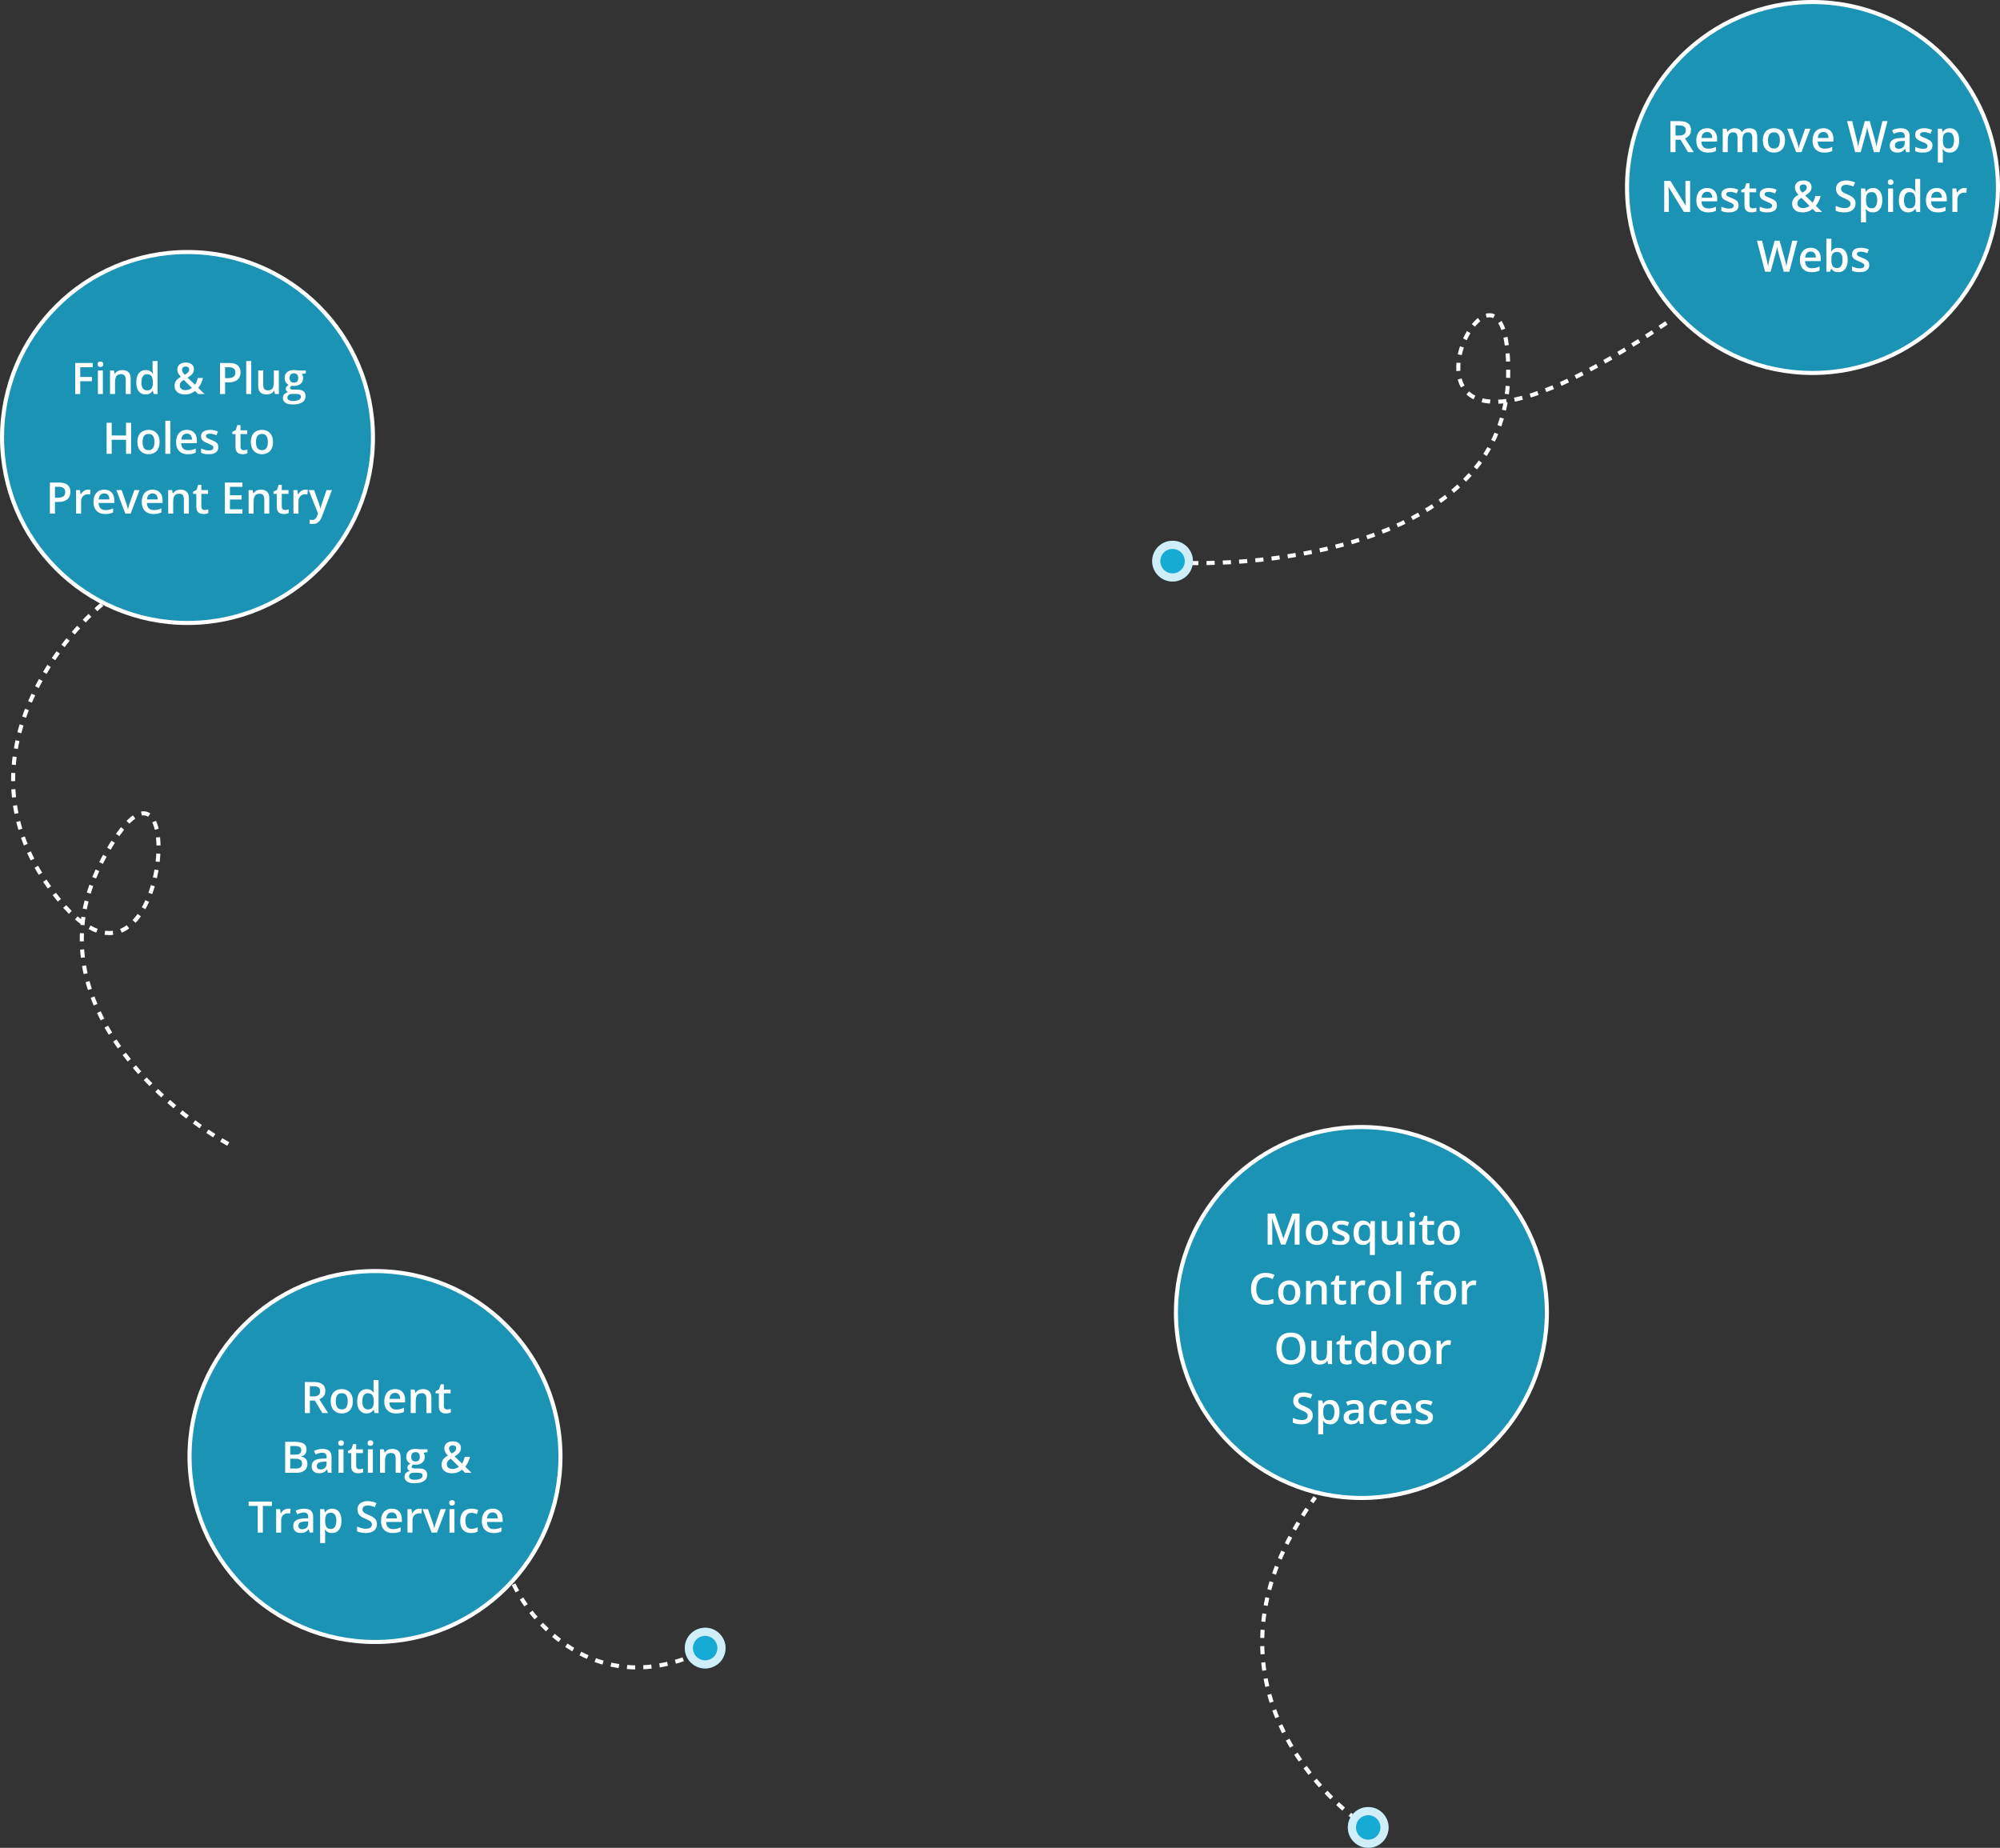 <svg xmlns="http://www.w3.org/2000/svg" width="736" height="680" viewBox="0 0 736 680" fill="none"><rect x="0" y="0" width="736" height="680" fill="#333333" stroke="none"/><circle data-figma-bg-blur-radius="10" cx="667" cy="69" r="68.25" fill="#16ABD5" fill-opacity="0.8" stroke="white" stroke-width="1.5"></circle><circle data-figma-bg-blur-radius="10" cx="69" cy="161" r="68.25" fill="#16ABD5" fill-opacity="0.8" stroke="white" stroke-width="1.5"></circle><circle data-figma-bg-blur-radius="10" cx="501" cy="483" r="68.25" fill="#16ABD5" fill-opacity="0.8" stroke="white" stroke-width="1.5"></circle><circle data-figma-bg-blur-radius="10" cx="138" cy="536" r="68.25" fill="#16ABD5" fill-opacity="0.8" stroke="white" stroke-width="1.5"></circle><path d="M617.93 44.578C618.914 44.578 619.727 44.698 620.367 44.938C621.013 45.177 621.492 45.542 621.805 46.031C622.122 46.521 622.281 47.143 622.281 47.898C622.281 48.461 622.177 48.94 621.969 49.336C621.76 49.732 621.487 50.06 621.148 50.32C620.81 50.581 620.448 50.789 620.062 50.945L623.305 56H621.188L618.43 51.422H616.594V56H614.719V44.578H617.93ZM617.805 46.141H616.594V49.875H617.891C618.76 49.875 619.391 49.714 619.781 49.391C620.177 49.068 620.375 48.591 620.375 47.961C620.375 47.3 620.164 46.831 619.742 46.555C619.326 46.279 618.68 46.141 617.805 46.141ZM628.195 47.188C628.966 47.188 629.628 47.346 630.18 47.664C630.732 47.982 631.156 48.432 631.453 49.016C631.75 49.599 631.898 50.297 631.898 51.109V52.094H626.125C626.146 52.932 626.37 53.578 626.797 54.031C627.229 54.484 627.833 54.711 628.609 54.711C629.161 54.711 629.656 54.659 630.094 54.555C630.536 54.445 630.992 54.286 631.461 54.078V55.57C631.029 55.773 630.589 55.922 630.141 56.016C629.693 56.109 629.156 56.156 628.531 56.156C627.682 56.156 626.935 55.992 626.289 55.664C625.648 55.331 625.146 54.836 624.781 54.18C624.422 53.523 624.242 52.708 624.242 51.734C624.242 50.766 624.406 49.943 624.734 49.266C625.062 48.589 625.523 48.073 626.117 47.719C626.711 47.365 627.404 47.188 628.195 47.188ZM628.195 48.57C627.617 48.57 627.148 48.758 626.789 49.133C626.435 49.508 626.227 50.057 626.164 50.781H630.102C630.096 50.349 630.023 49.966 629.883 49.633C629.747 49.3 629.539 49.039 629.258 48.852C628.982 48.664 628.628 48.57 628.195 48.57ZM643.742 47.188C644.711 47.188 645.44 47.438 645.93 47.938C646.424 48.438 646.672 49.24 646.672 50.344V56H644.836V50.672C644.836 50.016 644.708 49.521 644.453 49.188C644.198 48.854 643.81 48.688 643.289 48.688C642.56 48.688 642.034 48.922 641.711 49.391C641.393 49.854 641.234 50.529 641.234 51.414V56H639.398V50.672C639.398 50.234 639.341 49.87 639.227 49.578C639.117 49.281 638.948 49.06 638.719 48.914C638.49 48.763 638.201 48.688 637.852 48.688C637.346 48.688 636.943 48.802 636.641 49.031C636.344 49.26 636.13 49.599 636 50.047C635.87 50.49 635.805 51.034 635.805 51.68V56H633.969V47.352H635.398L635.656 48.516H635.758C635.935 48.214 636.154 47.966 636.414 47.773C636.68 47.575 636.974 47.43 637.297 47.336C637.62 47.237 637.956 47.188 638.305 47.188C638.951 47.188 639.495 47.302 639.938 47.531C640.38 47.755 640.711 48.099 640.93 48.562H641.07C641.341 48.094 641.719 47.747 642.203 47.523C642.688 47.3 643.201 47.188 643.742 47.188ZM656.891 51.656C656.891 52.375 656.797 53.013 656.609 53.57C656.422 54.128 656.148 54.599 655.789 54.984C655.43 55.365 654.997 55.656 654.492 55.859C653.987 56.057 653.417 56.156 652.781 56.156C652.188 56.156 651.643 56.057 651.148 55.859C650.654 55.656 650.224 55.365 649.859 54.984C649.5 54.599 649.221 54.128 649.023 53.57C648.826 53.013 648.727 52.375 648.727 51.656C648.727 50.703 648.891 49.896 649.219 49.234C649.552 48.568 650.026 48.06 650.641 47.711C651.255 47.362 651.987 47.188 652.836 47.188C653.633 47.188 654.336 47.362 654.945 47.711C655.555 48.06 656.031 48.568 656.375 49.234C656.719 49.901 656.891 50.708 656.891 51.656ZM650.617 51.656C650.617 52.286 650.693 52.825 650.844 53.273C651 53.721 651.24 54.065 651.562 54.305C651.885 54.539 652.302 54.656 652.812 54.656C653.323 54.656 653.74 54.539 654.062 54.305C654.385 54.065 654.622 53.721 654.773 53.273C654.924 52.825 655 52.286 655 51.656C655 51.026 654.924 50.492 654.773 50.055C654.622 49.612 654.385 49.276 654.062 49.047C653.74 48.812 653.32 48.695 652.805 48.695C652.044 48.695 651.49 48.95 651.141 49.461C650.792 49.971 650.617 50.703 650.617 51.656ZM660.977 56L657.688 47.352H659.633L661.414 52.43C661.529 52.753 661.633 53.102 661.727 53.477C661.82 53.852 661.885 54.167 661.922 54.422H661.984C662.021 54.156 662.091 53.839 662.195 53.469C662.299 53.094 662.406 52.747 662.516 52.43L664.297 47.352H666.234L662.945 56H660.977ZM670.992 47.188C671.763 47.188 672.424 47.346 672.977 47.664C673.529 47.982 673.953 48.432 674.25 49.016C674.547 49.599 674.695 50.297 674.695 51.109V52.094H668.922C668.943 52.932 669.167 53.578 669.594 54.031C670.026 54.484 670.63 54.711 671.406 54.711C671.958 54.711 672.453 54.659 672.891 54.555C673.333 54.445 673.789 54.286 674.258 54.078V55.57C673.826 55.773 673.385 55.922 672.938 56.016C672.49 56.109 671.953 56.156 671.328 56.156C670.479 56.156 669.732 55.992 669.086 55.664C668.445 55.331 667.943 54.836 667.578 54.18C667.219 53.523 667.039 52.708 667.039 51.734C667.039 50.766 667.203 49.943 667.531 49.266C667.859 48.589 668.32 48.073 668.914 47.719C669.508 47.365 670.201 47.188 670.992 47.188ZM670.992 48.57C670.414 48.57 669.945 48.758 669.586 49.133C669.232 49.508 669.023 50.057 668.961 50.781H672.898C672.893 50.349 672.82 49.966 672.68 49.633C672.544 49.3 672.336 49.039 672.055 48.852C671.779 48.664 671.424 48.57 670.992 48.57ZM694.617 44.578L691.633 56H689.586L687.68 49.156C687.633 48.99 687.581 48.792 687.523 48.562C687.466 48.333 687.409 48.099 687.352 47.859C687.299 47.62 687.253 47.401 687.211 47.203C687.174 47 687.148 46.844 687.133 46.734C687.122 46.844 687.099 46.997 687.062 47.195C687.026 47.393 686.982 47.612 686.93 47.852C686.883 48.086 686.831 48.32 686.773 48.555C686.716 48.784 686.664 48.987 686.617 49.164L684.742 56H682.703L679.727 44.578H681.609L683.258 51.273C683.31 51.487 683.362 51.719 683.414 51.969C683.471 52.214 683.523 52.461 683.57 52.711C683.622 52.961 683.669 53.206 683.711 53.445C683.753 53.68 683.786 53.893 683.812 54.086C683.839 53.888 683.872 53.669 683.914 53.43C683.956 53.185 684 52.938 684.047 52.688C684.099 52.432 684.151 52.188 684.203 51.953C684.26 51.719 684.318 51.508 684.375 51.32L686.234 44.578H688.062L689.961 51.344C690.018 51.536 690.073 51.753 690.125 51.992C690.182 52.232 690.237 52.477 690.289 52.727C690.341 52.977 690.388 53.219 690.43 53.453C690.471 53.688 690.505 53.898 690.531 54.086C690.568 53.831 690.615 53.539 690.672 53.211C690.729 52.883 690.794 52.55 690.867 52.211C690.94 51.872 691.013 51.56 691.086 51.273L692.727 44.578H694.617ZM699.438 47.188C700.531 47.188 701.357 47.43 701.914 47.914C702.477 48.398 702.758 49.154 702.758 50.18V56H701.453L701.102 54.773H701.039C700.794 55.086 700.542 55.344 700.281 55.547C700.021 55.75 699.719 55.901 699.375 56C699.036 56.104 698.622 56.156 698.133 56.156C697.617 56.156 697.156 56.062 696.75 55.875C696.344 55.682 696.023 55.391 695.789 55C695.555 54.609 695.438 54.115 695.438 53.516C695.438 52.625 695.768 51.956 696.43 51.508C697.096 51.06 698.102 50.812 699.445 50.766L700.945 50.711V50.258C700.945 49.659 700.805 49.232 700.523 48.977C700.247 48.721 699.857 48.594 699.352 48.594C698.919 48.594 698.5 48.656 698.094 48.781C697.688 48.906 697.292 49.06 696.906 49.242L696.312 47.945C696.734 47.721 697.214 47.539 697.75 47.398C698.292 47.258 698.854 47.188 699.438 47.188ZM700.938 51.867L699.82 51.906C698.904 51.938 698.26 52.094 697.891 52.375C697.521 52.656 697.336 53.042 697.336 53.531C697.336 53.958 697.464 54.271 697.719 54.469C697.974 54.661 698.31 54.758 698.727 54.758C699.362 54.758 699.888 54.578 700.305 54.219C700.727 53.854 700.938 53.32 700.938 52.617V51.867ZM711.141 53.531C711.141 54.099 711.003 54.578 710.727 54.969C710.451 55.359 710.047 55.656 709.516 55.859C708.99 56.057 708.344 56.156 707.578 56.156C706.974 56.156 706.453 56.112 706.016 56.023C705.583 55.94 705.174 55.81 704.789 55.633V54.047C705.201 54.24 705.661 54.406 706.172 54.547C706.688 54.688 707.174 54.758 707.633 54.758C708.237 54.758 708.672 54.664 708.938 54.477C709.203 54.284 709.336 54.029 709.336 53.711C709.336 53.523 709.281 53.357 709.172 53.211C709.068 53.06 708.87 52.906 708.578 52.75C708.292 52.589 707.87 52.396 707.312 52.172C706.766 51.953 706.305 51.734 705.93 51.516C705.555 51.297 705.271 51.034 705.078 50.727C704.885 50.414 704.789 50.016 704.789 49.531C704.789 48.766 705.091 48.185 705.695 47.789C706.305 47.388 707.109 47.188 708.109 47.188C708.641 47.188 709.141 47.242 709.609 47.352C710.083 47.456 710.547 47.609 711 47.812L710.422 49.195C710.031 49.023 709.638 48.883 709.242 48.773C708.852 48.659 708.453 48.602 708.047 48.602C707.573 48.602 707.211 48.675 706.961 48.82C706.716 48.966 706.594 49.175 706.594 49.445C706.594 49.648 706.654 49.82 706.773 49.961C706.893 50.102 707.099 50.242 707.391 50.383C707.688 50.523 708.099 50.698 708.625 50.906C709.141 51.104 709.586 51.312 709.961 51.531C710.341 51.745 710.633 52.008 710.836 52.32C711.039 52.633 711.141 53.036 711.141 53.531ZM717.562 47.188C718.589 47.188 719.411 47.562 720.031 48.312C720.656 49.062 720.969 50.177 720.969 51.656C720.969 52.635 720.823 53.461 720.531 54.133C720.245 54.8 719.841 55.305 719.32 55.648C718.805 55.987 718.203 56.156 717.516 56.156C717.078 56.156 716.698 56.099 716.375 55.984C716.052 55.87 715.776 55.721 715.547 55.539C715.318 55.352 715.125 55.148 714.969 54.93H714.859C714.885 55.138 714.909 55.37 714.93 55.625C714.956 55.875 714.969 56.104 714.969 56.312V59.836H713.125V47.352H714.625L714.883 48.547H714.969C715.13 48.302 715.326 48.075 715.555 47.867C715.789 47.659 716.07 47.495 716.398 47.375C716.732 47.25 717.12 47.188 717.562 47.188ZM717.07 48.688C716.565 48.688 716.159 48.789 715.852 48.992C715.549 49.19 715.328 49.49 715.188 49.891C715.052 50.292 714.979 50.794 714.969 51.398V51.656C714.969 52.297 715.034 52.841 715.164 53.289C715.299 53.732 715.521 54.07 715.828 54.305C716.141 54.534 716.562 54.648 717.094 54.648C717.542 54.648 717.911 54.526 718.203 54.281C718.5 54.036 718.721 53.688 718.867 53.234C719.013 52.781 719.086 52.247 719.086 51.633C719.086 50.7 718.919 49.977 718.586 49.461C718.258 48.945 717.753 48.688 717.07 48.688ZM621.961 78H619.656L614.062 68.883H613.992C614.013 69.19 614.031 69.516 614.047 69.859C614.068 70.203 614.083 70.557 614.094 70.922C614.109 71.287 614.122 71.656 614.133 72.031V78H612.43V66.578H614.719L620.305 75.633H620.359C620.349 75.367 620.336 75.062 620.32 74.719C620.305 74.375 620.289 74.021 620.273 73.656C620.263 73.287 620.255 72.93 620.25 72.586V66.578H621.961V78ZM628.219 69.188C628.99 69.188 629.651 69.346 630.203 69.664C630.755 69.982 631.18 70.432 631.477 71.016C631.773 71.599 631.922 72.297 631.922 73.109V74.094H626.148C626.169 74.932 626.393 75.578 626.82 76.031C627.253 76.484 627.857 76.711 628.633 76.711C629.185 76.711 629.68 76.659 630.117 76.555C630.56 76.445 631.016 76.287 631.484 76.078V77.57C631.052 77.773 630.612 77.922 630.164 78.016C629.716 78.109 629.18 78.156 628.555 78.156C627.706 78.156 626.958 77.992 626.312 77.664C625.672 77.331 625.169 76.836 624.805 76.18C624.445 75.523 624.266 74.708 624.266 73.734C624.266 72.766 624.43 71.943 624.758 71.266C625.086 70.588 625.547 70.073 626.141 69.719C626.734 69.365 627.427 69.188 628.219 69.188ZM628.219 70.57C627.641 70.57 627.172 70.758 626.812 71.133C626.458 71.508 626.25 72.057 626.188 72.781H630.125C630.12 72.349 630.047 71.966 629.906 71.633C629.771 71.299 629.562 71.039 629.281 70.852C629.005 70.664 628.651 70.57 628.219 70.57ZM639.805 75.531C639.805 76.099 639.667 76.578 639.391 76.969C639.115 77.359 638.711 77.656 638.18 77.859C637.654 78.057 637.008 78.156 636.242 78.156C635.638 78.156 635.117 78.112 634.68 78.023C634.247 77.94 633.839 77.81 633.453 77.633V76.047C633.865 76.24 634.326 76.406 634.836 76.547C635.352 76.688 635.839 76.758 636.297 76.758C636.901 76.758 637.336 76.664 637.602 76.477C637.867 76.284 638 76.029 638 75.711C638 75.523 637.945 75.357 637.836 75.211C637.732 75.06 637.534 74.906 637.242 74.75C636.956 74.588 636.534 74.396 635.977 74.172C635.43 73.953 634.969 73.734 634.594 73.516C634.219 73.297 633.935 73.034 633.742 72.727C633.549 72.414 633.453 72.016 633.453 71.531C633.453 70.766 633.755 70.185 634.359 69.789C634.969 69.388 635.773 69.188 636.773 69.188C637.305 69.188 637.805 69.242 638.273 69.352C638.747 69.456 639.211 69.609 639.664 69.812L639.086 71.195C638.695 71.023 638.302 70.883 637.906 70.773C637.516 70.659 637.117 70.602 636.711 70.602C636.237 70.602 635.875 70.674 635.625 70.82C635.38 70.966 635.258 71.174 635.258 71.445C635.258 71.648 635.318 71.82 635.438 71.961C635.557 72.102 635.763 72.242 636.055 72.383C636.352 72.523 636.763 72.698 637.289 72.906C637.805 73.104 638.25 73.312 638.625 73.531C639.005 73.745 639.297 74.008 639.5 74.32C639.703 74.633 639.805 75.037 639.805 75.531ZM645.008 76.672C645.247 76.672 645.484 76.651 645.719 76.609C645.953 76.562 646.167 76.508 646.359 76.445V77.836C646.156 77.924 645.893 78 645.57 78.062C645.247 78.125 644.911 78.156 644.562 78.156C644.073 78.156 643.633 78.076 643.242 77.914C642.852 77.747 642.542 77.463 642.312 77.062C642.083 76.662 641.969 76.107 641.969 75.398V70.75H640.789V69.93L642.055 69.281L642.656 67.43H643.812V69.352H646.289V70.75H643.812V75.375C643.812 75.812 643.922 76.138 644.141 76.352C644.359 76.565 644.648 76.672 645.008 76.672ZM653.93 75.531C653.93 76.099 653.792 76.578 653.516 76.969C653.24 77.359 652.836 77.656 652.305 77.859C651.779 78.057 651.133 78.156 650.367 78.156C649.763 78.156 649.242 78.112 648.805 78.023C648.372 77.94 647.964 77.81 647.578 77.633V76.047C647.99 76.24 648.451 76.406 648.961 76.547C649.477 76.688 649.964 76.758 650.422 76.758C651.026 76.758 651.461 76.664 651.727 76.477C651.992 76.284 652.125 76.029 652.125 75.711C652.125 75.523 652.07 75.357 651.961 75.211C651.857 75.06 651.659 74.906 651.367 74.75C651.081 74.588 650.659 74.396 650.102 74.172C649.555 73.953 649.094 73.734 648.719 73.516C648.344 73.297 648.06 73.034 647.867 72.727C647.674 72.414 647.578 72.016 647.578 71.531C647.578 70.766 647.88 70.185 648.484 69.789C649.094 69.388 649.898 69.188 650.898 69.188C651.43 69.188 651.93 69.242 652.398 69.352C652.872 69.456 653.336 69.609 653.789 69.812L653.211 71.195C652.82 71.023 652.427 70.883 652.031 70.773C651.641 70.659 651.242 70.602 650.836 70.602C650.362 70.602 650 70.674 649.75 70.82C649.505 70.966 649.383 71.174 649.383 71.445C649.383 71.648 649.443 71.82 649.562 71.961C649.682 72.102 649.888 72.242 650.18 72.383C650.477 72.523 650.888 72.698 651.414 72.906C651.93 73.104 652.375 73.312 652.75 73.531C653.13 73.745 653.422 74.008 653.625 74.32C653.828 74.633 653.93 75.037 653.93 75.531ZM663.672 66.406C664.26 66.406 664.776 66.503 665.219 66.695C665.667 66.888 666.016 67.169 666.266 67.539C666.516 67.904 666.641 68.349 666.641 68.875C666.641 69.578 666.422 70.172 665.984 70.656C665.547 71.141 664.995 71.573 664.328 71.953L667.023 74.578C667.279 74.229 667.49 73.846 667.656 73.43C667.823 73.008 667.966 72.565 668.086 72.102H669.984C669.823 72.747 669.599 73.385 669.312 74.016C669.026 74.641 668.664 75.213 668.227 75.734L670.547 78H668.195L667.039 76.867C666.716 77.128 666.37 77.354 666 77.547C665.635 77.74 665.237 77.891 664.805 78C664.372 78.104 663.896 78.156 663.375 78.156C662.578 78.156 661.891 78.029 661.312 77.773C660.734 77.518 660.289 77.154 659.977 76.68C659.669 76.201 659.516 75.633 659.516 74.977C659.516 74.43 659.607 73.961 659.789 73.57C659.977 73.174 660.242 72.828 660.586 72.531C660.93 72.229 661.341 71.943 661.82 71.672C661.56 71.375 661.333 71.086 661.141 70.805C660.948 70.523 660.799 70.234 660.695 69.938C660.596 69.635 660.547 69.312 660.547 68.969C660.547 68.438 660.677 67.982 660.938 67.602C661.198 67.216 661.562 66.922 662.031 66.719C662.5 66.51 663.047 66.406 663.672 66.406ZM662.906 72.789C662.604 72.982 662.344 73.177 662.125 73.375C661.906 73.568 661.737 73.781 661.617 74.016C661.503 74.25 661.445 74.523 661.445 74.836C661.445 75.372 661.633 75.797 662.008 76.109C662.388 76.422 662.878 76.578 663.477 76.578C664.003 76.578 664.464 76.5 664.859 76.344C665.26 76.182 665.609 75.982 665.906 75.742L662.906 72.789ZM663.641 67.859C663.271 67.859 662.951 67.956 662.68 68.148C662.414 68.341 662.281 68.641 662.281 69.047C662.281 69.375 662.367 69.685 662.539 69.977C662.716 70.263 662.961 70.573 663.273 70.906C663.82 70.604 664.227 70.307 664.492 70.016C664.763 69.724 664.898 69.385 664.898 69C664.898 68.635 664.776 68.354 664.531 68.156C664.286 67.958 663.99 67.859 663.641 67.859ZM682.836 74.891C682.836 75.568 682.669 76.151 682.336 76.641C682.008 77.13 681.534 77.505 680.914 77.766C680.299 78.026 679.565 78.156 678.711 78.156C678.294 78.156 677.896 78.133 677.516 78.086C677.135 78.039 676.776 77.971 676.438 77.883C676.104 77.789 675.799 77.677 675.523 77.547V75.781C675.987 75.984 676.505 76.169 677.078 76.336C677.651 76.497 678.234 76.578 678.828 76.578C679.312 76.578 679.714 76.516 680.031 76.391C680.354 76.26 680.594 76.078 680.75 75.844C680.906 75.604 680.984 75.326 680.984 75.008C680.984 74.669 680.893 74.383 680.711 74.148C680.529 73.914 680.253 73.701 679.883 73.508C679.518 73.31 679.06 73.099 678.508 72.875C678.133 72.724 677.773 72.552 677.43 72.359C677.091 72.167 676.789 71.94 676.523 71.68C676.258 71.419 676.047 71.112 675.891 70.758C675.74 70.398 675.664 69.977 675.664 69.492C675.664 68.846 675.818 68.294 676.125 67.836C676.438 67.378 676.875 67.026 677.438 66.781C678.005 66.537 678.667 66.414 679.422 66.414C680.021 66.414 680.583 66.477 681.109 66.602C681.641 66.727 682.161 66.904 682.672 67.133L682.078 68.641C681.609 68.448 681.154 68.294 680.711 68.18C680.273 68.065 679.826 68.008 679.367 68.008C678.971 68.008 678.635 68.068 678.359 68.188C678.083 68.307 677.872 68.477 677.727 68.695C677.586 68.909 677.516 69.164 677.516 69.461C677.516 69.794 677.596 70.076 677.758 70.305C677.924 70.529 678.18 70.734 678.523 70.922C678.872 71.109 679.32 71.318 679.867 71.547C680.497 71.807 681.031 72.081 681.469 72.367C681.911 72.654 682.25 72.997 682.484 73.398C682.719 73.794 682.836 74.292 682.836 74.891ZM689.289 69.188C690.315 69.188 691.138 69.562 691.758 70.312C692.383 71.062 692.695 72.177 692.695 73.656C692.695 74.635 692.549 75.461 692.258 76.133C691.971 76.799 691.568 77.305 691.047 77.648C690.531 77.987 689.93 78.156 689.242 78.156C688.805 78.156 688.424 78.099 688.102 77.984C687.779 77.87 687.503 77.721 687.273 77.539C687.044 77.352 686.852 77.148 686.695 76.93H686.586C686.612 77.138 686.635 77.37 686.656 77.625C686.682 77.875 686.695 78.104 686.695 78.312V81.836H684.852V69.352H686.352L686.609 70.547H686.695C686.857 70.302 687.052 70.076 687.281 69.867C687.516 69.659 687.797 69.495 688.125 69.375C688.458 69.25 688.846 69.188 689.289 69.188ZM688.797 70.688C688.292 70.688 687.885 70.789 687.578 70.992C687.276 71.19 687.055 71.49 686.914 71.891C686.779 72.292 686.706 72.794 686.695 73.398V73.656C686.695 74.297 686.76 74.841 686.891 75.289C687.026 75.732 687.247 76.07 687.555 76.305C687.867 76.534 688.289 76.648 688.82 76.648C689.268 76.648 689.638 76.526 689.93 76.281C690.227 76.037 690.448 75.688 690.594 75.234C690.74 74.781 690.812 74.247 690.812 73.633C690.812 72.701 690.646 71.977 690.312 71.461C689.984 70.945 689.479 70.688 688.797 70.688ZM696.656 69.352V78H694.82V69.352H696.656ZM695.75 66.039C696.031 66.039 696.273 66.115 696.477 66.266C696.685 66.417 696.789 66.677 696.789 67.047C696.789 67.412 696.685 67.672 696.477 67.828C696.273 67.979 696.031 68.055 695.75 68.055C695.458 68.055 695.211 67.979 695.008 67.828C694.81 67.672 694.711 67.412 694.711 67.047C694.711 66.677 694.81 66.417 695.008 66.266C695.211 66.115 695.458 66.039 695.75 66.039ZM702.195 78.156C701.164 78.156 700.336 77.781 699.711 77.031C699.091 76.276 698.781 75.164 698.781 73.695C698.781 72.211 699.096 71.088 699.727 70.328C700.362 69.568 701.198 69.188 702.234 69.188C702.672 69.188 703.055 69.247 703.383 69.367C703.711 69.482 703.992 69.638 704.227 69.836C704.466 70.034 704.669 70.255 704.836 70.5H704.922C704.896 70.338 704.865 70.107 704.828 69.805C704.797 69.497 704.781 69.213 704.781 68.953V65.844H706.625V78H705.188L704.859 76.82H704.781C704.625 77.07 704.427 77.297 704.188 77.5C703.953 77.698 703.672 77.857 703.344 77.977C703.021 78.096 702.638 78.156 702.195 78.156ZM702.711 76.664C703.497 76.664 704.052 76.438 704.375 75.984C704.698 75.531 704.865 74.852 704.875 73.945V73.703C704.875 72.734 704.719 71.992 704.406 71.477C704.094 70.956 703.523 70.695 702.695 70.695C702.034 70.695 701.529 70.963 701.18 71.5C700.836 72.031 700.664 72.773 700.664 73.727C700.664 74.68 700.836 75.409 701.18 75.914C701.529 76.414 702.039 76.664 702.711 76.664ZM712.703 69.188C713.474 69.188 714.135 69.346 714.688 69.664C715.24 69.982 715.664 70.432 715.961 71.016C716.258 71.599 716.406 72.297 716.406 73.109V74.094H710.633C710.654 74.932 710.878 75.578 711.305 76.031C711.737 76.484 712.341 76.711 713.117 76.711C713.669 76.711 714.164 76.659 714.602 76.555C715.044 76.445 715.5 76.287 715.969 76.078V77.57C715.536 77.773 715.096 77.922 714.648 78.016C714.201 78.109 713.664 78.156 713.039 78.156C712.19 78.156 711.443 77.992 710.797 77.664C710.156 77.331 709.654 76.836 709.289 76.18C708.93 75.523 708.75 74.708 708.75 73.734C708.75 72.766 708.914 71.943 709.242 71.266C709.57 70.588 710.031 70.073 710.625 69.719C711.219 69.365 711.911 69.188 712.703 69.188ZM712.703 70.57C712.125 70.57 711.656 70.758 711.297 71.133C710.943 71.508 710.734 72.057 710.672 72.781H714.609C714.604 72.349 714.531 71.966 714.391 71.633C714.255 71.299 714.047 71.039 713.766 70.852C713.49 70.664 713.135 70.57 712.703 70.57ZM722.859 69.188C723.005 69.188 723.164 69.195 723.336 69.211C723.508 69.227 723.656 69.247 723.781 69.273L723.609 70.992C723.5 70.961 723.365 70.938 723.203 70.922C723.047 70.906 722.906 70.898 722.781 70.898C722.453 70.898 722.141 70.953 721.844 71.062C721.547 71.167 721.284 71.328 721.055 71.547C720.826 71.76 720.646 72.029 720.516 72.352C720.385 72.674 720.32 73.049 720.32 73.477V78H718.477V69.352H719.914L720.164 70.875H720.25C720.422 70.568 720.635 70.287 720.891 70.031C721.146 69.776 721.438 69.573 721.766 69.422C722.099 69.266 722.464 69.188 722.859 69.188ZM661.453 88.578L658.469 100H656.422L654.516 93.156C654.469 92.99 654.417 92.792 654.359 92.562C654.302 92.333 654.245 92.099 654.188 91.859C654.135 91.62 654.089 91.401 654.047 91.203C654.01 91 653.984 90.844 653.969 90.734C653.958 90.844 653.935 90.997 653.898 91.195C653.862 91.393 653.818 91.612 653.766 91.852C653.719 92.086 653.667 92.32 653.609 92.555C653.552 92.784 653.5 92.987 653.453 93.164L651.578 100H649.539L646.562 88.578H648.445L650.094 95.273C650.146 95.487 650.198 95.719 650.25 95.969C650.307 96.213 650.359 96.461 650.406 96.711C650.458 96.961 650.505 97.206 650.547 97.445C650.589 97.68 650.622 97.893 650.648 98.086C650.674 97.888 650.708 97.669 650.75 97.43C650.792 97.185 650.836 96.938 650.883 96.688C650.935 96.432 650.987 96.188 651.039 95.953C651.096 95.719 651.154 95.508 651.211 95.32L653.07 88.578H654.898L656.797 95.344C656.854 95.537 656.909 95.753 656.961 95.992C657.018 96.232 657.073 96.477 657.125 96.727C657.177 96.977 657.224 97.219 657.266 97.453C657.307 97.688 657.341 97.898 657.367 98.086C657.404 97.831 657.451 97.539 657.508 97.211C657.565 96.883 657.63 96.549 657.703 96.211C657.776 95.872 657.849 95.56 657.922 95.273L659.562 88.578H661.453ZM666.328 91.188C667.099 91.188 667.76 91.346 668.312 91.664C668.865 91.982 669.289 92.432 669.586 93.016C669.883 93.599 670.031 94.297 670.031 95.109V96.094H664.258C664.279 96.932 664.503 97.578 664.93 98.031C665.362 98.484 665.966 98.711 666.742 98.711C667.294 98.711 667.789 98.659 668.227 98.555C668.669 98.445 669.125 98.287 669.594 98.078V99.57C669.161 99.773 668.721 99.922 668.273 100.016C667.826 100.109 667.289 100.156 666.664 100.156C665.815 100.156 665.068 99.992 664.422 99.664C663.781 99.331 663.279 98.836 662.914 98.18C662.555 97.523 662.375 96.708 662.375 95.734C662.375 94.766 662.539 93.943 662.867 93.266C663.195 92.588 663.656 92.073 664.25 91.719C664.844 91.365 665.536 91.188 666.328 91.188ZM666.328 92.57C665.75 92.57 665.281 92.758 664.922 93.133C664.568 93.508 664.359 94.057 664.297 94.781H668.234C668.229 94.349 668.156 93.966 668.016 93.633C667.88 93.299 667.672 93.039 667.391 92.852C667.115 92.664 666.76 92.57 666.328 92.57ZM673.938 87.844V90.773C673.938 91.112 673.927 91.445 673.906 91.773C673.891 92.096 673.875 92.349 673.859 92.531H673.938C674.172 92.156 674.497 91.841 674.914 91.586C675.336 91.326 675.875 91.195 676.531 91.195C677.557 91.195 678.383 91.573 679.008 92.328C679.633 93.078 679.945 94.19 679.945 95.664C679.945 96.643 679.802 97.466 679.516 98.133C679.229 98.799 678.826 99.305 678.305 99.648C677.789 99.987 677.182 100.156 676.484 100.156C675.828 100.156 675.297 100.036 674.891 99.797C674.49 99.552 674.174 99.268 673.945 98.945H673.812L673.477 100H672.102V87.844H673.938ZM676.047 92.688C675.526 92.688 675.112 92.792 674.805 93C674.503 93.208 674.284 93.521 674.148 93.938C674.013 94.349 673.943 94.872 673.938 95.508V95.672C673.938 96.635 674.089 97.372 674.391 97.883C674.698 98.393 675.255 98.648 676.062 98.648C676.703 98.648 677.195 98.391 677.539 97.875C677.883 97.354 678.055 96.609 678.055 95.641C678.055 94.662 677.883 93.924 677.539 93.43C677.201 92.935 676.703 92.688 676.047 92.688ZM687.883 97.531C687.883 98.099 687.745 98.578 687.469 98.969C687.193 99.359 686.789 99.656 686.258 99.859C685.732 100.057 685.086 100.156 684.32 100.156C683.716 100.156 683.195 100.112 682.758 100.023C682.326 99.94 681.917 99.81 681.531 99.633V98.047C681.943 98.24 682.404 98.406 682.914 98.547C683.43 98.688 683.917 98.758 684.375 98.758C684.979 98.758 685.414 98.664 685.68 98.477C685.945 98.284 686.078 98.029 686.078 97.711C686.078 97.523 686.023 97.357 685.914 97.211C685.81 97.06 685.612 96.906 685.32 96.75C685.034 96.588 684.612 96.396 684.055 96.172C683.508 95.953 683.047 95.734 682.672 95.516C682.297 95.297 682.013 95.034 681.82 94.727C681.628 94.414 681.531 94.016 681.531 93.531C681.531 92.766 681.833 92.185 682.438 91.789C683.047 91.388 683.852 91.188 684.852 91.188C685.383 91.188 685.883 91.242 686.352 91.352C686.826 91.456 687.289 91.609 687.742 91.812L687.164 93.195C686.773 93.023 686.38 92.883 685.984 92.773C685.594 92.659 685.195 92.602 684.789 92.602C684.315 92.602 683.953 92.674 683.703 92.82C683.458 92.966 683.336 93.174 683.336 93.445C683.336 93.648 683.396 93.82 683.516 93.961C683.635 94.102 683.841 94.242 684.133 94.383C684.43 94.523 684.841 94.698 685.367 94.906C685.883 95.104 686.328 95.312 686.703 95.531C687.083 95.745 687.375 96.008 687.578 96.32C687.781 96.633 687.883 97.037 687.883 97.531Z" fill="white"></path><path d="M29.539 145H27.68V133.578H34.133V135.156H29.539V138.719H33.836V140.289H29.539V145ZM37.859 136.352V145H36.023V136.352H37.859ZM36.953 133.039C37.234 133.039 37.477 133.115 37.68 133.266C37.888 133.417 37.992 133.677 37.992 134.047C37.992 134.411 37.888 134.672 37.68 134.828C37.477 134.979 37.234 135.055 36.953 135.055C36.661 135.055 36.414 134.979 36.211 134.828C36.013 134.672 35.914 134.411 35.914 134.047C35.914 133.677 36.013 133.417 36.211 133.266C36.414 133.115 36.661 133.039 36.953 133.039ZM45 136.188C45.974 136.188 46.732 136.44 47.273 136.945C47.82 137.445 48.094 138.25 48.094 139.359V145H46.258V139.703C46.258 139.031 46.12 138.529 45.844 138.195C45.568 137.857 45.141 137.688 44.562 137.688C43.724 137.688 43.141 137.945 42.812 138.461C42.49 138.977 42.328 139.724 42.328 140.703V145H40.492V136.352H41.922L42.18 137.523H42.281C42.469 137.221 42.7 136.974 42.977 136.781C43.258 136.583 43.57 136.435 43.914 136.336C44.263 136.237 44.625 136.188 45 136.188ZM53.57 145.156C52.539 145.156 51.711 144.781 51.086 144.031C50.466 143.276 50.156 142.164 50.156 140.695C50.156 139.211 50.471 138.089 51.102 137.328C51.737 136.568 52.573 136.188 53.609 136.188C54.047 136.188 54.43 136.247 54.758 136.367C55.086 136.482 55.367 136.638 55.602 136.836C55.841 137.034 56.044 137.255 56.211 137.5H56.297C56.271 137.339 56.24 137.107 56.203 136.805C56.172 136.497 56.156 136.214 56.156 135.953V132.844H58V145H56.562L56.234 143.82H56.156C56 144.07 55.802 144.297 55.562 144.5C55.328 144.698 55.047 144.857 54.719 144.977C54.396 145.096 54.013 145.156 53.57 145.156ZM54.086 143.664C54.872 143.664 55.427 143.438 55.75 142.984C56.073 142.531 56.24 141.852 56.25 140.945V140.703C56.25 139.734 56.094 138.992 55.781 138.477C55.469 137.956 54.898 137.695 54.07 137.695C53.409 137.695 52.904 137.964 52.555 138.5C52.211 139.031 52.039 139.773 52.039 140.727C52.039 141.68 52.211 142.409 52.555 142.914C52.904 143.414 53.414 143.664 54.086 143.664ZM68.391 133.406C68.979 133.406 69.495 133.503 69.938 133.695C70.385 133.888 70.734 134.169 70.984 134.539C71.234 134.904 71.359 135.349 71.359 135.875C71.359 136.578 71.141 137.172 70.703 137.656C70.266 138.141 69.713 138.573 69.047 138.953L71.742 141.578C71.997 141.229 72.208 140.846 72.375 140.43C72.542 140.008 72.685 139.565 72.805 139.102H74.703C74.542 139.747 74.318 140.385 74.031 141.016C73.745 141.641 73.383 142.214 72.945 142.734L75.266 145H72.914L71.758 143.867C71.435 144.128 71.088 144.354 70.719 144.547C70.354 144.74 69.956 144.891 69.523 145C69.091 145.104 68.615 145.156 68.094 145.156C67.297 145.156 66.609 145.029 66.031 144.773C65.453 144.518 65.008 144.154 64.695 143.68C64.388 143.201 64.234 142.633 64.234 141.977C64.234 141.43 64.326 140.961 64.508 140.57C64.695 140.174 64.961 139.828 65.305 139.531C65.648 139.229 66.06 138.943 66.539 138.672C66.279 138.375 66.052 138.086 65.859 137.805C65.667 137.523 65.518 137.234 65.414 136.938C65.315 136.635 65.266 136.312 65.266 135.969C65.266 135.438 65.396 134.982 65.656 134.602C65.917 134.216 66.281 133.922 66.75 133.719C67.219 133.51 67.766 133.406 68.391 133.406ZM67.625 139.789C67.323 139.982 67.062 140.177 66.844 140.375C66.625 140.568 66.456 140.781 66.336 141.016C66.221 141.25 66.164 141.523 66.164 141.836C66.164 142.372 66.352 142.797 66.727 143.109C67.107 143.422 67.596 143.578 68.195 143.578C68.721 143.578 69.182 143.5 69.578 143.344C69.979 143.182 70.328 142.982 70.625 142.742L67.625 139.789ZM68.359 134.859C67.99 134.859 67.669 134.956 67.398 135.148C67.133 135.341 67 135.641 67 136.047C67 136.375 67.086 136.685 67.258 136.977C67.435 137.263 67.68 137.573 67.992 137.906C68.539 137.604 68.945 137.307 69.211 137.016C69.482 136.724 69.617 136.385 69.617 136C69.617 135.635 69.495 135.354 69.25 135.156C69.005 134.958 68.708 134.859 68.359 134.859ZM84.281 133.578C85.755 133.578 86.831 133.88 87.508 134.484C88.185 135.089 88.523 135.935 88.523 137.023C88.523 137.518 88.445 137.99 88.289 138.438C88.138 138.88 87.888 139.273 87.539 139.617C87.19 139.956 86.729 140.224 86.156 140.422C85.588 140.62 84.888 140.719 84.055 140.719H82.836V145H80.961V133.578H84.281ZM84.156 135.133H82.836V139.156H83.859C84.448 139.156 84.948 139.089 85.359 138.953C85.771 138.812 86.083 138.591 86.297 138.289C86.51 137.987 86.617 137.589 86.617 137.094C86.617 136.432 86.417 135.94 86.016 135.617C85.62 135.294 85 135.133 84.156 135.133ZM92.461 145H90.617V132.844H92.461V145ZM102.625 136.352V145H101.18L100.93 143.836H100.828C100.646 144.133 100.414 144.38 100.133 144.578C99.852 144.771 99.539 144.914 99.195 145.008C98.852 145.107 98.49 145.156 98.109 145.156C97.458 145.156 96.901 145.047 96.438 144.828C95.979 144.604 95.628 144.26 95.383 143.797C95.138 143.333 95.016 142.734 95.016 142V136.352H96.859V141.656C96.859 142.328 96.995 142.831 97.266 143.164C97.542 143.497 97.969 143.664 98.547 143.664C99.104 143.664 99.547 143.549 99.875 143.32C100.203 143.091 100.435 142.753 100.57 142.305C100.711 141.857 100.781 141.307 100.781 140.656V136.352H102.625ZM107.727 148.844C106.555 148.844 105.656 148.633 105.031 148.211C104.406 147.789 104.094 147.198 104.094 146.438C104.094 145.906 104.26 145.456 104.594 145.086C104.927 144.721 105.404 144.469 106.023 144.328C105.789 144.224 105.586 144.062 105.414 143.844C105.247 143.62 105.164 143.372 105.164 143.102C105.164 142.779 105.255 142.503 105.438 142.273C105.62 142.044 105.893 141.823 106.258 141.609C105.805 141.417 105.44 141.104 105.164 140.672C104.893 140.234 104.758 139.721 104.758 139.133C104.758 138.508 104.891 137.977 105.156 137.539C105.422 137.096 105.81 136.76 106.32 136.531C106.831 136.297 107.448 136.18 108.172 136.18C108.328 136.18 108.497 136.19 108.68 136.211C108.867 136.227 109.039 136.247 109.195 136.273C109.357 136.294 109.479 136.318 109.562 136.344H112.555V137.367L111.086 137.641C111.227 137.839 111.339 138.065 111.422 138.32C111.505 138.57 111.547 138.844 111.547 139.141C111.547 140.036 111.237 140.742 110.617 141.258C110.003 141.768 109.154 142.023 108.07 142.023C107.81 142.013 107.557 141.992 107.312 141.961C107.125 142.076 106.982 142.203 106.883 142.344C106.784 142.479 106.734 142.633 106.734 142.805C106.734 142.945 106.784 143.06 106.883 143.148C106.982 143.232 107.128 143.294 107.32 143.336C107.518 143.378 107.758 143.398 108.039 143.398H109.531C110.479 143.398 111.203 143.599 111.703 144C112.203 144.401 112.453 144.99 112.453 145.766C112.453 146.75 112.047 147.508 111.234 148.039C110.422 148.576 109.253 148.844 107.727 148.844ZM107.797 147.555C108.438 147.555 108.977 147.492 109.414 147.367C109.852 147.242 110.182 147.062 110.406 146.828C110.63 146.599 110.742 146.326 110.742 146.008C110.742 145.727 110.672 145.51 110.531 145.359C110.391 145.208 110.18 145.104 109.898 145.047C109.617 144.99 109.268 144.961 108.852 144.961H107.492C107.154 144.961 106.854 145.013 106.594 145.117C106.333 145.227 106.13 145.383 105.984 145.586C105.844 145.789 105.773 146.034 105.773 146.32C105.773 146.716 105.948 147.021 106.297 147.234C106.651 147.448 107.151 147.555 107.797 147.555ZM108.156 140.82C108.693 140.82 109.091 140.674 109.352 140.383C109.612 140.086 109.742 139.669 109.742 139.133C109.742 138.549 109.607 138.112 109.336 137.82C109.07 137.529 108.674 137.383 108.148 137.383C107.633 137.383 107.24 137.531 106.969 137.828C106.703 138.125 106.57 138.565 106.57 139.148C106.57 139.674 106.703 140.086 106.969 140.383C107.24 140.674 107.635 140.82 108.156 140.82ZM48.242 167H46.375V161.844H41.109V167H39.234V155.578H41.109V160.25H46.375V155.578H48.242V167ZM58.734 162.656C58.734 163.375 58.641 164.013 58.453 164.57C58.266 165.128 57.992 165.599 57.633 165.984C57.273 166.365 56.841 166.656 56.336 166.859C55.831 167.057 55.26 167.156 54.625 167.156C54.031 167.156 53.487 167.057 52.992 166.859C52.497 166.656 52.068 166.365 51.703 165.984C51.344 165.599 51.065 165.128 50.867 164.57C50.669 164.013 50.57 163.375 50.57 162.656C50.57 161.703 50.734 160.896 51.062 160.234C51.396 159.568 51.87 159.06 52.484 158.711C53.099 158.362 53.831 158.188 54.68 158.188C55.477 158.188 56.18 158.362 56.789 158.711C57.398 159.06 57.875 159.568 58.219 160.234C58.562 160.901 58.734 161.708 58.734 162.656ZM52.461 162.656C52.461 163.286 52.536 163.826 52.688 164.273C52.844 164.721 53.083 165.065 53.406 165.305C53.729 165.539 54.146 165.656 54.656 165.656C55.167 165.656 55.583 165.539 55.906 165.305C56.229 165.065 56.466 164.721 56.617 164.273C56.768 163.826 56.844 163.286 56.844 162.656C56.844 162.026 56.768 161.492 56.617 161.055C56.466 160.612 56.229 160.276 55.906 160.047C55.583 159.812 55.164 159.695 54.648 159.695C53.888 159.695 53.333 159.951 52.984 160.461C52.635 160.971 52.461 161.703 52.461 162.656ZM62.688 167H60.844V154.844H62.688V167ZM68.758 158.188C69.529 158.188 70.19 158.346 70.742 158.664C71.294 158.982 71.719 159.432 72.016 160.016C72.312 160.599 72.461 161.297 72.461 162.109V163.094H66.688C66.708 163.932 66.932 164.578 67.359 165.031C67.792 165.484 68.396 165.711 69.172 165.711C69.724 165.711 70.219 165.659 70.656 165.555C71.099 165.445 71.555 165.286 72.023 165.078V166.57C71.591 166.773 71.151 166.922 70.703 167.016C70.255 167.109 69.719 167.156 69.094 167.156C68.245 167.156 67.497 166.992 66.852 166.664C66.211 166.331 65.708 165.836 65.344 165.18C64.984 164.523 64.805 163.708 64.805 162.734C64.805 161.766 64.969 160.943 65.297 160.266C65.625 159.589 66.086 159.073 66.68 158.719C67.273 158.365 67.966 158.188 68.758 158.188ZM68.758 159.57C68.18 159.57 67.711 159.758 67.352 160.133C66.997 160.508 66.789 161.057 66.727 161.781H70.664C70.659 161.349 70.586 160.966 70.445 160.633C70.31 160.299 70.102 160.039 69.82 159.852C69.544 159.664 69.19 159.57 68.758 159.57ZM80.344 164.531C80.344 165.099 80.206 165.578 79.93 165.969C79.654 166.359 79.25 166.656 78.719 166.859C78.193 167.057 77.547 167.156 76.781 167.156C76.177 167.156 75.656 167.112 75.219 167.023C74.787 166.94 74.378 166.81 73.992 166.633V165.047C74.404 165.24 74.865 165.406 75.375 165.547C75.891 165.688 76.378 165.758 76.836 165.758C77.44 165.758 77.875 165.664 78.141 165.477C78.406 165.284 78.539 165.029 78.539 164.711C78.539 164.523 78.484 164.357 78.375 164.211C78.271 164.06 78.073 163.906 77.781 163.75C77.495 163.589 77.073 163.396 76.516 163.172C75.969 162.953 75.508 162.734 75.133 162.516C74.758 162.297 74.474 162.034 74.281 161.727C74.088 161.414 73.992 161.016 73.992 160.531C73.992 159.766 74.294 159.185 74.898 158.789C75.508 158.388 76.312 158.188 77.312 158.188C77.844 158.188 78.344 158.242 78.812 158.352C79.287 158.456 79.75 158.609 80.203 158.812L79.625 160.195C79.234 160.023 78.841 159.883 78.445 159.773C78.055 159.659 77.656 159.602 77.25 159.602C76.776 159.602 76.414 159.674 76.164 159.82C75.919 159.966 75.797 160.174 75.797 160.445C75.797 160.648 75.857 160.82 75.977 160.961C76.096 161.102 76.302 161.242 76.594 161.383C76.891 161.523 77.302 161.698 77.828 161.906C78.344 162.104 78.789 162.312 79.164 162.531C79.544 162.745 79.836 163.008 80.039 163.32C80.242 163.633 80.344 164.036 80.344 164.531ZM89.703 165.672C89.943 165.672 90.18 165.651 90.414 165.609C90.648 165.562 90.862 165.508 91.055 165.445V166.836C90.852 166.924 90.588 167 90.266 167.062C89.943 167.125 89.607 167.156 89.258 167.156C88.768 167.156 88.328 167.076 87.938 166.914C87.547 166.747 87.237 166.464 87.008 166.062C86.779 165.661 86.664 165.107 86.664 164.398V159.75H85.484V158.93L86.75 158.281L87.352 156.43H88.508V158.352H90.984V159.75H88.508V164.375C88.508 164.812 88.617 165.138 88.836 165.352C89.055 165.565 89.344 165.672 89.703 165.672ZM100.469 162.656C100.469 163.375 100.375 164.013 100.188 164.57C100 165.128 99.727 165.599 99.367 165.984C99.008 166.365 98.576 166.656 98.07 166.859C97.565 167.057 96.995 167.156 96.359 167.156C95.766 167.156 95.221 167.057 94.727 166.859C94.232 166.656 93.802 166.365 93.438 165.984C93.078 165.599 92.799 165.128 92.602 164.57C92.404 164.013 92.305 163.375 92.305 162.656C92.305 161.703 92.469 160.896 92.797 160.234C93.13 159.568 93.604 159.06 94.219 158.711C94.833 158.362 95.565 158.188 96.414 158.188C97.211 158.188 97.914 158.362 98.523 158.711C99.133 159.06 99.609 159.568 99.953 160.234C100.297 160.901 100.469 161.708 100.469 162.656ZM94.195 162.656C94.195 163.286 94.271 163.826 94.422 164.273C94.578 164.721 94.818 165.065 95.141 165.305C95.463 165.539 95.88 165.656 96.391 165.656C96.901 165.656 97.318 165.539 97.641 165.305C97.963 165.065 98.201 164.721 98.352 164.273C98.503 163.826 98.578 163.286 98.578 162.656C98.578 162.026 98.503 161.492 98.352 161.055C98.201 160.612 97.963 160.276 97.641 160.047C97.318 159.812 96.898 159.695 96.383 159.695C95.622 159.695 95.068 159.951 94.719 160.461C94.37 160.971 94.195 161.703 94.195 162.656ZM21.672 177.578C23.146 177.578 24.221 177.88 24.898 178.484C25.576 179.089 25.914 179.935 25.914 181.023C25.914 181.518 25.836 181.99 25.68 182.438C25.529 182.88 25.279 183.273 24.93 183.617C24.581 183.956 24.12 184.224 23.547 184.422C22.979 184.62 22.279 184.719 21.445 184.719H20.227V189H18.352V177.578H21.672ZM21.547 179.133H20.227V183.156H21.25C21.838 183.156 22.338 183.089 22.75 182.953C23.162 182.812 23.474 182.591 23.688 182.289C23.901 181.987 24.008 181.589 24.008 181.094C24.008 180.432 23.807 179.94 23.406 179.617C23.01 179.294 22.391 179.133 21.547 179.133ZM32.391 180.188C32.536 180.188 32.695 180.195 32.867 180.211C33.039 180.227 33.188 180.247 33.312 180.273L33.141 181.992C33.031 181.961 32.896 181.938 32.734 181.922C32.578 181.906 32.438 181.898 32.312 181.898C31.984 181.898 31.672 181.953 31.375 182.062C31.078 182.167 30.815 182.328 30.586 182.547C30.357 182.76 30.177 183.029 30.047 183.352C29.917 183.674 29.852 184.049 29.852 184.477V189H28.008V180.352H29.445L29.695 181.875H29.781C29.953 181.568 30.167 181.286 30.422 181.031C30.677 180.776 30.969 180.573 31.297 180.422C31.63 180.266 31.995 180.188 32.391 180.188ZM38.359 180.188C39.13 180.188 39.792 180.346 40.344 180.664C40.896 180.982 41.32 181.432 41.617 182.016C41.914 182.599 42.062 183.297 42.062 184.109V185.094H36.289C36.31 185.932 36.534 186.578 36.961 187.031C37.393 187.484 37.997 187.711 38.773 187.711C39.325 187.711 39.82 187.659 40.258 187.555C40.7 187.445 41.156 187.286 41.625 187.078V188.57C41.193 188.773 40.753 188.922 40.305 189.016C39.857 189.109 39.32 189.156 38.695 189.156C37.846 189.156 37.099 188.992 36.453 188.664C35.812 188.331 35.31 187.836 34.945 187.18C34.586 186.523 34.406 185.708 34.406 184.734C34.406 183.766 34.57 182.943 34.898 182.266C35.227 181.589 35.688 181.073 36.281 180.719C36.875 180.365 37.568 180.188 38.359 180.188ZM38.359 181.57C37.781 181.57 37.312 181.758 36.953 182.133C36.599 182.508 36.391 183.057 36.328 183.781H40.266C40.26 183.349 40.188 182.966 40.047 182.633C39.911 182.299 39.703 182.039 39.422 181.852C39.146 181.664 38.792 181.57 38.359 181.57ZM46.109 189L42.82 180.352H44.766L46.547 185.43C46.661 185.753 46.766 186.102 46.859 186.477C46.953 186.852 47.018 187.167 47.055 187.422H47.117C47.154 187.156 47.224 186.839 47.328 186.469C47.432 186.094 47.539 185.747 47.648 185.43L49.43 180.352H51.367L48.078 189H46.109ZM56.125 180.188C56.896 180.188 57.557 180.346 58.109 180.664C58.661 180.982 59.086 181.432 59.383 182.016C59.68 182.599 59.828 183.297 59.828 184.109V185.094H54.055C54.075 185.932 54.3 186.578 54.727 187.031C55.159 187.484 55.763 187.711 56.539 187.711C57.091 187.711 57.586 187.659 58.023 187.555C58.466 187.445 58.922 187.286 59.391 187.078V188.57C58.958 188.773 58.518 188.922 58.07 189.016C57.622 189.109 57.086 189.156 56.461 189.156C55.612 189.156 54.865 188.992 54.219 188.664C53.578 188.331 53.075 187.836 52.711 187.18C52.352 186.523 52.172 185.708 52.172 184.734C52.172 183.766 52.336 182.943 52.664 182.266C52.992 181.589 53.453 181.073 54.047 180.719C54.641 180.365 55.333 180.188 56.125 180.188ZM56.125 181.57C55.547 181.57 55.078 181.758 54.719 182.133C54.365 182.508 54.156 183.057 54.094 183.781H58.031C58.026 183.349 57.953 182.966 57.812 182.633C57.677 182.299 57.469 182.039 57.188 181.852C56.911 181.664 56.557 181.57 56.125 181.57ZM66.406 180.188C67.38 180.188 68.138 180.44 68.68 180.945C69.227 181.445 69.5 182.25 69.5 183.359V189H67.664V183.703C67.664 183.031 67.526 182.529 67.25 182.195C66.974 181.857 66.547 181.688 65.969 181.688C65.13 181.688 64.547 181.945 64.219 182.461C63.896 182.977 63.734 183.724 63.734 184.703V189H61.898V180.352H63.328L63.586 181.523H63.688C63.875 181.221 64.107 180.974 64.383 180.781C64.664 180.583 64.977 180.435 65.32 180.336C65.669 180.237 66.031 180.188 66.406 180.188ZM75.289 187.672C75.529 187.672 75.766 187.651 76 187.609C76.234 187.562 76.448 187.508 76.641 187.445V188.836C76.438 188.924 76.174 189 75.852 189.062C75.529 189.125 75.193 189.156 74.844 189.156C74.354 189.156 73.914 189.076 73.523 188.914C73.133 188.747 72.823 188.464 72.594 188.062C72.365 187.661 72.25 187.107 72.25 186.398V181.75H71.07V180.93L72.336 180.281L72.938 178.43H74.094V180.352H76.57V181.75H74.094V186.375C74.094 186.812 74.203 187.138 74.422 187.352C74.641 187.565 74.93 187.672 75.289 187.672ZM89.211 189H82.742V177.578H89.211V179.156H84.617V182.258H88.922V183.828H84.617V187.414H89.211V189ZM96 180.188C96.974 180.188 97.732 180.44 98.273 180.945C98.82 181.445 99.094 182.25 99.094 183.359V189H97.258V183.703C97.258 183.031 97.12 182.529 96.844 182.195C96.568 181.857 96.141 181.688 95.562 181.688C94.724 181.688 94.141 181.945 93.812 182.461C93.49 182.977 93.328 183.724 93.328 184.703V189H91.492V180.352H92.922L93.18 181.523H93.281C93.469 181.221 93.701 180.974 93.977 180.781C94.258 180.583 94.57 180.435 94.914 180.336C95.263 180.237 95.625 180.188 96 180.188ZM104.883 187.672C105.122 187.672 105.359 187.651 105.594 187.609C105.828 187.562 106.042 187.508 106.234 187.445V188.836C106.031 188.924 105.768 189 105.445 189.062C105.122 189.125 104.786 189.156 104.438 189.156C103.948 189.156 103.508 189.076 103.117 188.914C102.727 188.747 102.417 188.464 102.188 188.062C101.958 187.661 101.844 187.107 101.844 186.398V181.75H100.664V180.93L101.93 180.281L102.531 178.43H103.688V180.352H106.164V181.75H103.688V186.375C103.688 186.812 103.797 187.138 104.016 187.352C104.234 187.565 104.523 187.672 104.883 187.672ZM112.375 180.188C112.521 180.188 112.68 180.195 112.852 180.211C113.023 180.227 113.172 180.247 113.297 180.273L113.125 181.992C113.016 181.961 112.88 181.938 112.719 181.922C112.562 181.906 112.422 181.898 112.297 181.898C111.969 181.898 111.656 181.953 111.359 182.062C111.062 182.167 110.799 182.328 110.57 182.547C110.341 182.76 110.161 183.029 110.031 183.352C109.901 183.674 109.836 184.049 109.836 184.477V189H107.992V180.352H109.43L109.68 181.875H109.766C109.938 181.568 110.151 181.286 110.406 181.031C110.661 180.776 110.953 180.573 111.281 180.422C111.615 180.266 111.979 180.188 112.375 180.188ZM113.594 180.352H115.594L117.367 185.289C117.445 185.513 117.516 185.734 117.578 185.953C117.646 186.167 117.703 186.378 117.75 186.586C117.802 186.794 117.844 187.003 117.875 187.211H117.922C117.974 186.94 118.047 186.638 118.141 186.305C118.24 185.966 118.349 185.628 118.469 185.289L120.172 180.352H122.148L118.438 190.188C118.224 190.75 117.961 191.229 117.648 191.625C117.341 192.026 116.977 192.328 116.555 192.531C116.133 192.74 115.651 192.844 115.109 192.844C114.849 192.844 114.622 192.828 114.43 192.797C114.237 192.771 114.073 192.742 113.938 192.711V191.242C114.047 191.268 114.185 191.292 114.352 191.312C114.518 191.333 114.69 191.344 114.867 191.344C115.195 191.344 115.479 191.279 115.719 191.148C115.958 191.018 116.161 190.833 116.328 190.594C116.495 190.359 116.633 190.091 116.742 189.789L117.047 188.977L113.594 180.352Z" fill="white"></path><path d="M471.422 458L468.133 448.461H468.062C468.078 448.674 468.096 448.966 468.117 449.336C468.138 449.706 468.156 450.102 468.172 450.523C468.188 450.945 468.195 451.349 468.195 451.734V458H466.492V446.578H469.125L472.289 455.695H472.336L475.609 446.578H478.234V458H476.445V451.641C476.445 451.292 476.451 450.914 476.461 450.508C476.477 450.102 476.492 449.716 476.508 449.352C476.529 448.987 476.544 448.695 476.555 448.477H476.492L473.078 458H471.422ZM488.711 453.656C488.711 454.375 488.617 455.013 488.43 455.57C488.242 456.128 487.969 456.599 487.609 456.984C487.25 457.365 486.818 457.656 486.312 457.859C485.807 458.057 485.237 458.156 484.602 458.156C484.008 458.156 483.464 458.057 482.969 457.859C482.474 457.656 482.044 457.365 481.68 456.984C481.32 456.599 481.042 456.128 480.844 455.57C480.646 455.013 480.547 454.375 480.547 453.656C480.547 452.703 480.711 451.896 481.039 451.234C481.372 450.568 481.846 450.06 482.461 449.711C483.076 449.362 483.807 449.188 484.656 449.188C485.453 449.188 486.156 449.362 486.766 449.711C487.375 450.06 487.852 450.568 488.195 451.234C488.539 451.901 488.711 452.708 488.711 453.656ZM482.438 453.656C482.438 454.286 482.513 454.826 482.664 455.273C482.82 455.721 483.06 456.065 483.383 456.305C483.706 456.539 484.122 456.656 484.633 456.656C485.143 456.656 485.56 456.539 485.883 456.305C486.206 456.065 486.443 455.721 486.594 455.273C486.745 454.826 486.82 454.286 486.82 453.656C486.82 453.026 486.745 452.492 486.594 452.055C486.443 451.612 486.206 451.276 485.883 451.047C485.56 450.812 485.141 450.695 484.625 450.695C483.865 450.695 483.31 450.951 482.961 451.461C482.612 451.971 482.438 452.703 482.438 453.656ZM496.633 455.531C496.633 456.099 496.495 456.578 496.219 456.969C495.943 457.359 495.539 457.656 495.008 457.859C494.482 458.057 493.836 458.156 493.07 458.156C492.466 458.156 491.945 458.112 491.508 458.023C491.076 457.94 490.667 457.81 490.281 457.633V456.047C490.693 456.24 491.154 456.406 491.664 456.547C492.18 456.688 492.667 456.758 493.125 456.758C493.729 456.758 494.164 456.664 494.43 456.477C494.695 456.284 494.828 456.029 494.828 455.711C494.828 455.523 494.773 455.357 494.664 455.211C494.56 455.06 494.362 454.906 494.07 454.75C493.784 454.589 493.362 454.396 492.805 454.172C492.258 453.953 491.797 453.734 491.422 453.516C491.047 453.297 490.763 453.034 490.57 452.727C490.378 452.414 490.281 452.016 490.281 451.531C490.281 450.766 490.583 450.185 491.188 449.789C491.797 449.388 492.602 449.188 493.602 449.188C494.133 449.188 494.633 449.242 495.102 449.352C495.576 449.456 496.039 449.609 496.492 449.812L495.914 451.195C495.523 451.023 495.13 450.883 494.734 450.773C494.344 450.659 493.945 450.602 493.539 450.602C493.065 450.602 492.703 450.674 492.453 450.82C492.208 450.966 492.086 451.174 492.086 451.445C492.086 451.648 492.146 451.82 492.266 451.961C492.385 452.102 492.591 452.242 492.883 452.383C493.18 452.523 493.591 452.698 494.117 452.906C494.633 453.104 495.078 453.312 495.453 453.531C495.833 453.745 496.125 454.008 496.328 454.32C496.531 454.633 496.633 455.036 496.633 455.531ZM504.109 461.836V458.164C504.109 457.956 504.115 457.729 504.125 457.484C504.141 457.24 504.164 457.016 504.195 456.812H504.102C503.867 457.193 503.542 457.513 503.125 457.773C502.708 458.029 502.164 458.156 501.492 458.156C500.477 458.156 499.659 457.781 499.039 457.031C498.419 456.276 498.109 455.161 498.109 453.688C498.109 452.708 498.253 451.885 498.539 451.219C498.826 450.552 499.227 450.047 499.742 449.703C500.263 449.359 500.867 449.188 501.555 449.188C502.216 449.188 502.753 449.318 503.164 449.578C503.581 449.833 503.914 450.148 504.164 450.523H504.227L504.43 449.352H505.953V461.836H504.109ZM502.039 456.68C502.56 456.68 502.977 456.581 503.289 456.383C503.602 456.185 503.828 455.885 503.969 455.484C504.109 455.078 504.185 454.576 504.195 453.977V453.695C504.195 452.716 504.036 451.971 503.719 451.461C503.401 450.951 502.836 450.695 502.023 450.695C501.336 450.695 500.826 450.964 500.492 451.5C500.159 452.031 499.992 452.771 499.992 453.719C499.992 454.677 500.159 455.411 500.492 455.922C500.831 456.427 501.346 456.68 502.039 456.68ZM516.125 449.352V458H514.68L514.43 456.836H514.328C514.146 457.133 513.914 457.38 513.633 457.578C513.352 457.771 513.039 457.914 512.695 458.008C512.352 458.107 511.99 458.156 511.609 458.156C510.958 458.156 510.401 458.047 509.938 457.828C509.479 457.604 509.128 457.26 508.883 456.797C508.638 456.333 508.516 455.734 508.516 455V449.352H510.359V454.656C510.359 455.328 510.495 455.831 510.766 456.164C511.042 456.497 511.469 456.664 512.047 456.664C512.604 456.664 513.047 456.549 513.375 456.32C513.703 456.091 513.935 455.753 514.07 455.305C514.211 454.857 514.281 454.307 514.281 453.656V449.352H516.125ZM520.594 449.352V458H518.758V449.352H520.594ZM519.688 446.039C519.969 446.039 520.211 446.115 520.414 446.266C520.622 446.417 520.727 446.677 520.727 447.047C520.727 447.411 520.622 447.672 520.414 447.828C520.211 447.979 519.969 448.055 519.688 448.055C519.396 448.055 519.148 447.979 518.945 447.828C518.747 447.672 518.648 447.411 518.648 447.047C518.648 446.677 518.747 446.417 518.945 446.266C519.148 446.115 519.396 446.039 519.688 446.039ZM526.445 456.672C526.685 456.672 526.922 456.651 527.156 456.609C527.391 456.562 527.604 456.508 527.797 456.445V457.836C527.594 457.924 527.331 458 527.008 458.062C526.685 458.125 526.349 458.156 526 458.156C525.51 458.156 525.07 458.076 524.68 457.914C524.289 457.747 523.979 457.464 523.75 457.062C523.521 456.661 523.406 456.107 523.406 455.398V450.75H522.227V449.93L523.492 449.281L524.094 447.43H525.25V449.352H527.727V450.75H525.25V455.375C525.25 455.812 525.359 456.138 525.578 456.352C525.797 456.565 526.086 456.672 526.445 456.672ZM537.211 453.656C537.211 454.375 537.117 455.013 536.93 455.57C536.742 456.128 536.469 456.599 536.109 456.984C535.75 457.365 535.318 457.656 534.812 457.859C534.307 458.057 533.737 458.156 533.102 458.156C532.508 458.156 531.964 458.057 531.469 457.859C530.974 457.656 530.544 457.365 530.18 456.984C529.82 456.599 529.542 456.128 529.344 455.57C529.146 455.013 529.047 454.375 529.047 453.656C529.047 452.703 529.211 451.896 529.539 451.234C529.872 450.568 530.346 450.06 530.961 449.711C531.576 449.362 532.307 449.188 533.156 449.188C533.953 449.188 534.656 449.362 535.266 449.711C535.875 450.06 536.352 450.568 536.695 451.234C537.039 451.901 537.211 452.708 537.211 453.656ZM530.938 453.656C530.938 454.286 531.013 454.826 531.164 455.273C531.32 455.721 531.56 456.065 531.883 456.305C532.206 456.539 532.622 456.656 533.133 456.656C533.643 456.656 534.06 456.539 534.383 456.305C534.706 456.065 534.943 455.721 535.094 455.273C535.245 454.826 535.32 454.286 535.32 453.656C535.32 453.026 535.245 452.492 535.094 452.055C534.943 451.612 534.706 451.276 534.383 451.047C534.06 450.812 533.641 450.695 533.125 450.695C532.365 450.695 531.81 450.951 531.461 451.461C531.112 451.971 530.938 452.703 530.938 453.656ZM465.781 470.008C465.234 470.008 464.745 470.107 464.312 470.305C463.885 470.503 463.523 470.789 463.227 471.164C462.93 471.534 462.703 471.984 462.547 472.516C462.391 473.042 462.312 473.635 462.312 474.297C462.312 475.182 462.438 475.945 462.688 476.586C462.938 477.221 463.318 477.711 463.828 478.055C464.339 478.393 464.984 478.562 465.766 478.562C466.25 478.562 466.721 478.516 467.18 478.422C467.638 478.328 468.112 478.201 468.602 478.039V479.633C468.138 479.815 467.669 479.948 467.195 480.031C466.721 480.115 466.174 480.156 465.555 480.156C464.388 480.156 463.419 479.914 462.648 479.43C461.883 478.945 461.31 478.263 460.93 477.383C460.555 476.503 460.367 475.471 460.367 474.289C460.367 473.424 460.487 472.633 460.727 471.914C460.966 471.195 461.315 470.576 461.773 470.055C462.232 469.529 462.797 469.125 463.469 468.844C464.146 468.557 464.919 468.414 465.789 468.414C466.362 468.414 466.924 468.479 467.477 468.609C468.034 468.734 468.549 468.914 469.023 469.148L468.367 470.695C467.971 470.508 467.557 470.346 467.125 470.211C466.693 470.076 466.245 470.008 465.781 470.008ZM478.523 475.656C478.523 476.375 478.43 477.013 478.242 477.57C478.055 478.128 477.781 478.599 477.422 478.984C477.062 479.365 476.63 479.656 476.125 479.859C475.62 480.057 475.049 480.156 474.414 480.156C473.82 480.156 473.276 480.057 472.781 479.859C472.286 479.656 471.857 479.365 471.492 478.984C471.133 478.599 470.854 478.128 470.656 477.57C470.458 477.013 470.359 476.375 470.359 475.656C470.359 474.703 470.523 473.896 470.852 473.234C471.185 472.568 471.659 472.06 472.273 471.711C472.888 471.362 473.62 471.188 474.469 471.188C475.266 471.188 475.969 471.362 476.578 471.711C477.188 472.06 477.664 472.568 478.008 473.234C478.352 473.901 478.523 474.708 478.523 475.656ZM472.25 475.656C472.25 476.286 472.326 476.826 472.477 477.273C472.633 477.721 472.872 478.065 473.195 478.305C473.518 478.539 473.935 478.656 474.445 478.656C474.956 478.656 475.372 478.539 475.695 478.305C476.018 478.065 476.255 477.721 476.406 477.273C476.557 476.826 476.633 476.286 476.633 475.656C476.633 475.026 476.557 474.492 476.406 474.055C476.255 473.612 476.018 473.276 475.695 473.047C475.372 472.812 474.953 472.695 474.438 472.695C473.677 472.695 473.122 472.951 472.773 473.461C472.424 473.971 472.25 474.703 472.25 475.656ZM485.141 471.188C486.115 471.188 486.872 471.44 487.414 471.945C487.961 472.445 488.234 473.25 488.234 474.359V480H486.398V474.703C486.398 474.031 486.26 473.529 485.984 473.195C485.708 472.857 485.281 472.688 484.703 472.688C483.865 472.688 483.281 472.945 482.953 473.461C482.63 473.977 482.469 474.724 482.469 475.703V480H480.633V471.352H482.062L482.32 472.523H482.422C482.609 472.221 482.841 471.974 483.117 471.781C483.398 471.583 483.711 471.435 484.055 471.336C484.404 471.237 484.766 471.188 485.141 471.188ZM494.023 478.672C494.263 478.672 494.5 478.651 494.734 478.609C494.969 478.562 495.182 478.508 495.375 478.445V479.836C495.172 479.924 494.909 480 494.586 480.062C494.263 480.125 493.927 480.156 493.578 480.156C493.089 480.156 492.648 480.076 492.258 479.914C491.867 479.747 491.557 479.464 491.328 479.062C491.099 478.661 490.984 478.107 490.984 477.398V472.75H489.805V471.93L491.07 471.281L491.672 469.43H492.828V471.352H495.305V472.75H492.828V477.375C492.828 477.812 492.938 478.138 493.156 478.352C493.375 478.565 493.664 478.672 494.023 478.672ZM501.516 471.188C501.661 471.188 501.82 471.195 501.992 471.211C502.164 471.227 502.312 471.247 502.438 471.273L502.266 472.992C502.156 472.961 502.021 472.938 501.859 472.922C501.703 472.906 501.562 472.898 501.438 472.898C501.109 472.898 500.797 472.953 500.5 473.062C500.203 473.167 499.94 473.328 499.711 473.547C499.482 473.76 499.302 474.029 499.172 474.352C499.042 474.674 498.977 475.049 498.977 475.477V480H497.133V471.352H498.57L498.82 472.875H498.906C499.078 472.568 499.292 472.286 499.547 472.031C499.802 471.776 500.094 471.573 500.422 471.422C500.755 471.266 501.12 471.188 501.516 471.188ZM511.695 475.656C511.695 476.375 511.602 477.013 511.414 477.57C511.227 478.128 510.953 478.599 510.594 478.984C510.234 479.365 509.802 479.656 509.297 479.859C508.792 480.057 508.221 480.156 507.586 480.156C506.992 480.156 506.448 480.057 505.953 479.859C505.458 479.656 505.029 479.365 504.664 478.984C504.305 478.599 504.026 478.128 503.828 477.57C503.63 477.013 503.531 476.375 503.531 475.656C503.531 474.703 503.695 473.896 504.023 473.234C504.357 472.568 504.831 472.06 505.445 471.711C506.06 471.362 506.792 471.188 507.641 471.188C508.438 471.188 509.141 471.362 509.75 471.711C510.359 472.06 510.836 472.568 511.18 473.234C511.523 473.901 511.695 474.708 511.695 475.656ZM505.422 475.656C505.422 476.286 505.497 476.826 505.648 477.273C505.805 477.721 506.044 478.065 506.367 478.305C506.69 478.539 507.107 478.656 507.617 478.656C508.128 478.656 508.544 478.539 508.867 478.305C509.19 478.065 509.427 477.721 509.578 477.273C509.729 476.826 509.805 476.286 509.805 475.656C509.805 475.026 509.729 474.492 509.578 474.055C509.427 473.612 509.19 473.276 508.867 473.047C508.544 472.812 508.125 472.695 507.609 472.695C506.849 472.695 506.294 472.951 505.945 473.461C505.596 473.971 505.422 474.703 505.422 475.656ZM515.648 480H513.805V467.844H515.648V480ZM526.75 472.75H524.648V480H522.812V472.75H521.398V471.867L522.812 471.328V470.727C522.812 469.992 522.927 469.409 523.156 468.977C523.391 468.544 523.724 468.234 524.156 468.047C524.594 467.854 525.115 467.758 525.719 467.758C526.115 467.758 526.477 467.792 526.805 467.859C527.133 467.922 527.409 467.995 527.633 468.078L527.156 469.469C526.979 469.411 526.781 469.359 526.562 469.312C526.344 469.26 526.109 469.234 525.859 469.234C525.443 469.234 525.135 469.365 524.938 469.625C524.745 469.885 524.648 470.266 524.648 470.766V471.352H526.75V472.75ZM535.883 475.656C535.883 476.375 535.789 477.013 535.602 477.57C535.414 478.128 535.141 478.599 534.781 478.984C534.422 479.365 533.99 479.656 533.484 479.859C532.979 480.057 532.409 480.156 531.773 480.156C531.18 480.156 530.635 480.057 530.141 479.859C529.646 479.656 529.216 479.365 528.852 478.984C528.492 478.599 528.214 478.128 528.016 477.57C527.818 477.013 527.719 476.375 527.719 475.656C527.719 474.703 527.883 473.896 528.211 473.234C528.544 472.568 529.018 472.06 529.633 471.711C530.247 471.362 530.979 471.188 531.828 471.188C532.625 471.188 533.328 471.362 533.938 471.711C534.547 472.06 535.023 472.568 535.367 473.234C535.711 473.901 535.883 474.708 535.883 475.656ZM529.609 475.656C529.609 476.286 529.685 476.826 529.836 477.273C529.992 477.721 530.232 478.065 530.555 478.305C530.878 478.539 531.294 478.656 531.805 478.656C532.315 478.656 532.732 478.539 533.055 478.305C533.378 478.065 533.615 477.721 533.766 477.273C533.917 476.826 533.992 476.286 533.992 475.656C533.992 475.026 533.917 474.492 533.766 474.055C533.615 473.612 533.378 473.276 533.055 473.047C532.732 472.812 532.312 472.695 531.797 472.695C531.036 472.695 530.482 472.951 530.133 473.461C529.784 473.971 529.609 474.703 529.609 475.656ZM542.375 471.188C542.521 471.188 542.68 471.195 542.852 471.211C543.023 471.227 543.172 471.247 543.297 471.273L543.125 472.992C543.016 472.961 542.88 472.938 542.719 472.922C542.562 472.906 542.422 472.898 542.297 472.898C541.969 472.898 541.656 472.953 541.359 473.062C541.062 473.167 540.799 473.328 540.57 473.547C540.341 473.76 540.161 474.029 540.031 474.352C539.901 474.674 539.836 475.049 539.836 475.477V480H537.992V471.352H539.43L539.68 472.875H539.766C539.938 472.568 540.151 472.286 540.406 472.031C540.661 471.776 540.953 471.573 541.281 471.422C541.615 471.266 541.979 471.188 542.375 471.188ZM480.391 496.273C480.391 497.154 480.279 497.956 480.055 498.68C479.836 499.398 479.505 500.018 479.062 500.539C478.62 501.055 478.065 501.453 477.398 501.734C476.732 502.016 475.951 502.156 475.055 502.156C474.143 502.156 473.352 502.016 472.68 501.734C472.013 501.453 471.458 501.052 471.016 500.531C470.578 500.01 470.25 499.388 470.031 498.664C469.812 497.94 469.703 497.138 469.703 496.258C469.703 495.081 469.896 494.055 470.281 493.18C470.672 492.299 471.263 491.617 472.055 491.133C472.852 490.643 473.857 490.398 475.07 490.398C476.258 490.398 477.245 490.641 478.031 491.125C478.818 491.609 479.406 492.292 479.797 493.172C480.193 494.047 480.391 495.081 480.391 496.273ZM471.672 496.273C471.672 497.154 471.792 497.917 472.031 498.562C472.271 499.203 472.638 499.698 473.133 500.047C473.633 500.391 474.273 500.562 475.055 500.562C475.841 500.562 476.482 500.391 476.977 500.047C477.471 499.698 477.836 499.203 478.07 498.562C478.305 497.917 478.422 497.154 478.422 496.273C478.422 494.935 478.154 493.888 477.617 493.133C477.086 492.372 476.237 491.992 475.07 491.992C474.289 491.992 473.646 492.164 473.141 492.508C472.641 492.852 472.271 493.344 472.031 493.984C471.792 494.62 471.672 495.383 471.672 496.273ZM490.195 493.352V502H488.75L488.5 500.836H488.398C488.216 501.133 487.984 501.38 487.703 501.578C487.422 501.771 487.109 501.914 486.766 502.008C486.422 502.107 486.06 502.156 485.68 502.156C485.029 502.156 484.471 502.047 484.008 501.828C483.549 501.604 483.198 501.26 482.953 500.797C482.708 500.333 482.586 499.734 482.586 499V493.352H484.43V498.656C484.43 499.328 484.565 499.831 484.836 500.164C485.112 500.497 485.539 500.664 486.117 500.664C486.674 500.664 487.117 500.549 487.445 500.32C487.773 500.091 488.005 499.753 488.141 499.305C488.281 498.857 488.352 498.307 488.352 497.656V493.352H490.195ZM496.047 500.672C496.286 500.672 496.523 500.651 496.758 500.609C496.992 500.562 497.206 500.508 497.398 500.445V501.836C497.195 501.924 496.932 502 496.609 502.062C496.286 502.125 495.951 502.156 495.602 502.156C495.112 502.156 494.672 502.076 494.281 501.914C493.891 501.747 493.581 501.464 493.352 501.062C493.122 500.661 493.008 500.107 493.008 499.398V494.75H491.828V493.93L493.094 493.281L493.695 491.43H494.852V493.352H497.328V494.75H494.852V499.375C494.852 499.812 494.961 500.138 495.18 500.352C495.398 500.565 495.688 500.672 496.047 500.672ZM502.062 502.156C501.031 502.156 500.203 501.781 499.578 501.031C498.958 500.276 498.648 499.164 498.648 497.695C498.648 496.211 498.964 495.089 499.594 494.328C500.229 493.568 501.065 493.188 502.102 493.188C502.539 493.188 502.922 493.247 503.25 493.367C503.578 493.482 503.859 493.638 504.094 493.836C504.333 494.034 504.536 494.255 504.703 494.5H504.789C504.763 494.339 504.732 494.107 504.695 493.805C504.664 493.497 504.648 493.214 504.648 492.953V489.844H506.492V502H505.055L504.727 500.82H504.648C504.492 501.07 504.294 501.297 504.055 501.5C503.82 501.698 503.539 501.857 503.211 501.977C502.888 502.096 502.505 502.156 502.062 502.156ZM502.578 500.664C503.365 500.664 503.919 500.438 504.242 499.984C504.565 499.531 504.732 498.852 504.742 497.945V497.703C504.742 496.734 504.586 495.992 504.273 495.477C503.961 494.956 503.391 494.695 502.562 494.695C501.901 494.695 501.396 494.964 501.047 495.5C500.703 496.031 500.531 496.773 500.531 497.727C500.531 498.68 500.703 499.409 501.047 499.914C501.396 500.414 501.906 500.664 502.578 500.664ZM516.781 497.656C516.781 498.375 516.688 499.013 516.5 499.57C516.312 500.128 516.039 500.599 515.68 500.984C515.32 501.365 514.888 501.656 514.383 501.859C513.878 502.057 513.307 502.156 512.672 502.156C512.078 502.156 511.534 502.057 511.039 501.859C510.544 501.656 510.115 501.365 509.75 500.984C509.391 500.599 509.112 500.128 508.914 499.57C508.716 499.013 508.617 498.375 508.617 497.656C508.617 496.703 508.781 495.896 509.109 495.234C509.443 494.568 509.917 494.06 510.531 493.711C511.146 493.362 511.878 493.188 512.727 493.188C513.523 493.188 514.227 493.362 514.836 493.711C515.445 494.06 515.922 494.568 516.266 495.234C516.609 495.901 516.781 496.708 516.781 497.656ZM510.508 497.656C510.508 498.286 510.583 498.826 510.734 499.273C510.891 499.721 511.13 500.065 511.453 500.305C511.776 500.539 512.193 500.656 512.703 500.656C513.214 500.656 513.63 500.539 513.953 500.305C514.276 500.065 514.513 499.721 514.664 499.273C514.815 498.826 514.891 498.286 514.891 497.656C514.891 497.026 514.815 496.492 514.664 496.055C514.513 495.612 514.276 495.276 513.953 495.047C513.63 494.812 513.211 494.695 512.695 494.695C511.935 494.695 511.38 494.951 511.031 495.461C510.682 495.971 510.508 496.703 510.508 497.656ZM526.547 497.656C526.547 498.375 526.453 499.013 526.266 499.57C526.078 500.128 525.805 500.599 525.445 500.984C525.086 501.365 524.654 501.656 524.148 501.859C523.643 502.057 523.073 502.156 522.438 502.156C521.844 502.156 521.299 502.057 520.805 501.859C520.31 501.656 519.88 501.365 519.516 500.984C519.156 500.599 518.878 500.128 518.68 499.57C518.482 499.013 518.383 498.375 518.383 497.656C518.383 496.703 518.547 495.896 518.875 495.234C519.208 494.568 519.682 494.06 520.297 493.711C520.911 493.362 521.643 493.188 522.492 493.188C523.289 493.188 523.992 493.362 524.602 493.711C525.211 494.06 525.688 494.568 526.031 495.234C526.375 495.901 526.547 496.708 526.547 497.656ZM520.273 497.656C520.273 498.286 520.349 498.826 520.5 499.273C520.656 499.721 520.896 500.065 521.219 500.305C521.542 500.539 521.958 500.656 522.469 500.656C522.979 500.656 523.396 500.539 523.719 500.305C524.042 500.065 524.279 499.721 524.43 499.273C524.581 498.826 524.656 498.286 524.656 497.656C524.656 497.026 524.581 496.492 524.43 496.055C524.279 495.612 524.042 495.276 523.719 495.047C523.396 494.812 522.977 494.695 522.461 494.695C521.701 494.695 521.146 494.951 520.797 495.461C520.448 495.971 520.273 496.703 520.273 497.656ZM533.039 493.188C533.185 493.188 533.344 493.195 533.516 493.211C533.688 493.227 533.836 493.247 533.961 493.273L533.789 494.992C533.68 494.961 533.544 494.938 533.383 494.922C533.227 494.906 533.086 494.898 532.961 494.898C532.633 494.898 532.32 494.953 532.023 495.062C531.727 495.167 531.464 495.328 531.234 495.547C531.005 495.76 530.826 496.029 530.695 496.352C530.565 496.674 530.5 497.049 530.5 497.477V502H528.656V493.352H530.094L530.344 494.875H530.43C530.602 494.568 530.815 494.286 531.07 494.031C531.326 493.776 531.617 493.573 531.945 493.422C532.279 493.266 532.643 493.188 533.039 493.188ZM483.086 520.891C483.086 521.568 482.919 522.151 482.586 522.641C482.258 523.13 481.784 523.505 481.164 523.766C480.549 524.026 479.815 524.156 478.961 524.156C478.544 524.156 478.146 524.133 477.766 524.086C477.385 524.039 477.026 523.971 476.688 523.883C476.354 523.789 476.049 523.677 475.773 523.547V521.781C476.237 521.984 476.755 522.169 477.328 522.336C477.901 522.497 478.484 522.578 479.078 522.578C479.562 522.578 479.964 522.516 480.281 522.391C480.604 522.26 480.844 522.078 481 521.844C481.156 521.604 481.234 521.326 481.234 521.008C481.234 520.669 481.143 520.383 480.961 520.148C480.779 519.914 480.503 519.701 480.133 519.508C479.768 519.31 479.31 519.099 478.758 518.875C478.383 518.724 478.023 518.552 477.68 518.359C477.341 518.167 477.039 517.94 476.773 517.68C476.508 517.419 476.297 517.112 476.141 516.758C475.99 516.398 475.914 515.977 475.914 515.492C475.914 514.846 476.068 514.294 476.375 513.836C476.688 513.378 477.125 513.026 477.688 512.781C478.255 512.536 478.917 512.414 479.672 512.414C480.271 512.414 480.833 512.477 481.359 512.602C481.891 512.727 482.411 512.904 482.922 513.133L482.328 514.641C481.859 514.448 481.404 514.294 480.961 514.18C480.523 514.065 480.076 514.008 479.617 514.008C479.221 514.008 478.885 514.068 478.609 514.188C478.333 514.307 478.122 514.477 477.977 514.695C477.836 514.909 477.766 515.164 477.766 515.461C477.766 515.794 477.846 516.076 478.008 516.305C478.174 516.529 478.43 516.734 478.773 516.922C479.122 517.109 479.57 517.318 480.117 517.547C480.747 517.807 481.281 518.081 481.719 518.367C482.161 518.654 482.5 518.997 482.734 519.398C482.969 519.794 483.086 520.292 483.086 520.891ZM489.539 515.188C490.565 515.188 491.388 515.562 492.008 516.312C492.633 517.062 492.945 518.177 492.945 519.656C492.945 520.635 492.799 521.461 492.508 522.133C492.221 522.799 491.818 523.305 491.297 523.648C490.781 523.987 490.18 524.156 489.492 524.156C489.055 524.156 488.674 524.099 488.352 523.984C488.029 523.87 487.753 523.721 487.523 523.539C487.294 523.352 487.102 523.148 486.945 522.93H486.836C486.862 523.138 486.885 523.37 486.906 523.625C486.932 523.875 486.945 524.104 486.945 524.312V527.836H485.102V515.352H486.602L486.859 516.547H486.945C487.107 516.302 487.302 516.076 487.531 515.867C487.766 515.659 488.047 515.495 488.375 515.375C488.708 515.25 489.096 515.188 489.539 515.188ZM489.047 516.688C488.542 516.688 488.135 516.789 487.828 516.992C487.526 517.19 487.305 517.49 487.164 517.891C487.029 518.292 486.956 518.794 486.945 519.398V519.656C486.945 520.297 487.01 520.841 487.141 521.289C487.276 521.732 487.497 522.07 487.805 522.305C488.117 522.534 488.539 522.648 489.07 522.648C489.518 522.648 489.888 522.526 490.18 522.281C490.477 522.036 490.698 521.688 490.844 521.234C490.99 520.781 491.062 520.247 491.062 519.633C491.062 518.701 490.896 517.977 490.562 517.461C490.234 516.945 489.729 516.688 489.047 516.688ZM498.461 515.188C499.555 515.188 500.38 515.43 500.938 515.914C501.5 516.398 501.781 517.154 501.781 518.18V524H500.477L500.125 522.773H500.062C499.818 523.086 499.565 523.344 499.305 523.547C499.044 523.75 498.742 523.901 498.398 524C498.06 524.104 497.646 524.156 497.156 524.156C496.641 524.156 496.18 524.062 495.773 523.875C495.367 523.682 495.047 523.391 494.812 523C494.578 522.609 494.461 522.115 494.461 521.516C494.461 520.625 494.792 519.956 495.453 519.508C496.12 519.06 497.125 518.812 498.469 518.766L499.969 518.711V518.258C499.969 517.659 499.828 517.232 499.547 516.977C499.271 516.721 498.88 516.594 498.375 516.594C497.943 516.594 497.523 516.656 497.117 516.781C496.711 516.906 496.315 517.06 495.93 517.242L495.336 515.945C495.758 515.721 496.237 515.539 496.773 515.398C497.315 515.258 497.878 515.188 498.461 515.188ZM499.961 519.867L498.844 519.906C497.927 519.938 497.284 520.094 496.914 520.375C496.544 520.656 496.359 521.042 496.359 521.531C496.359 521.958 496.487 522.271 496.742 522.469C496.997 522.661 497.333 522.758 497.75 522.758C498.385 522.758 498.911 522.578 499.328 522.219C499.75 521.854 499.961 521.32 499.961 520.617V519.867ZM507.836 524.156C507.018 524.156 506.31 523.997 505.711 523.68C505.112 523.362 504.651 522.875 504.328 522.219C504.005 521.562 503.844 520.729 503.844 519.719C503.844 518.667 504.021 517.807 504.375 517.141C504.729 516.474 505.219 515.982 505.844 515.664C506.474 515.346 507.195 515.188 508.008 515.188C508.523 515.188 508.99 515.24 509.406 515.344C509.828 515.443 510.185 515.565 510.477 515.711L509.93 517.18C509.612 517.049 509.286 516.94 508.953 516.852C508.62 516.763 508.299 516.719 507.992 516.719C507.487 516.719 507.065 516.831 506.727 517.055C506.393 517.279 506.143 517.612 505.977 518.055C505.815 518.497 505.734 519.047 505.734 519.703C505.734 520.339 505.818 520.875 505.984 521.312C506.151 521.745 506.398 522.073 506.727 522.297C507.055 522.516 507.458 522.625 507.938 522.625C508.411 522.625 508.836 522.568 509.211 522.453C509.586 522.339 509.94 522.19 510.273 522.008V523.602C509.945 523.789 509.594 523.927 509.219 524.016C508.844 524.109 508.383 524.156 507.836 524.156ZM515.75 515.188C516.521 515.188 517.182 515.346 517.734 515.664C518.286 515.982 518.711 516.432 519.008 517.016C519.305 517.599 519.453 518.297 519.453 519.109V520.094H513.68C513.701 520.932 513.924 521.578 514.352 522.031C514.784 522.484 515.388 522.711 516.164 522.711C516.716 522.711 517.211 522.659 517.648 522.555C518.091 522.445 518.547 522.286 519.016 522.078V523.57C518.583 523.773 518.143 523.922 517.695 524.016C517.247 524.109 516.711 524.156 516.086 524.156C515.237 524.156 514.49 523.992 513.844 523.664C513.203 523.331 512.701 522.836 512.336 522.18C511.977 521.523 511.797 520.708 511.797 519.734C511.797 518.766 511.961 517.943 512.289 517.266C512.617 516.589 513.078 516.073 513.672 515.719C514.266 515.365 514.958 515.188 515.75 515.188ZM515.75 516.57C515.172 516.57 514.703 516.758 514.344 517.133C513.99 517.508 513.781 518.057 513.719 518.781H517.656C517.651 518.349 517.578 517.966 517.438 517.633C517.302 517.299 517.094 517.039 516.812 516.852C516.536 516.664 516.182 516.57 515.75 516.57ZM527.336 521.531C527.336 522.099 527.198 522.578 526.922 522.969C526.646 523.359 526.242 523.656 525.711 523.859C525.185 524.057 524.539 524.156 523.773 524.156C523.169 524.156 522.648 524.112 522.211 524.023C521.779 523.94 521.37 523.81 520.984 523.633V522.047C521.396 522.24 521.857 522.406 522.367 522.547C522.883 522.688 523.37 522.758 523.828 522.758C524.432 522.758 524.867 522.664 525.133 522.477C525.398 522.284 525.531 522.029 525.531 521.711C525.531 521.523 525.477 521.357 525.367 521.211C525.263 521.06 525.065 520.906 524.773 520.75C524.487 520.589 524.065 520.396 523.508 520.172C522.961 519.953 522.5 519.734 522.125 519.516C521.75 519.297 521.466 519.034 521.273 518.727C521.081 518.414 520.984 518.016 520.984 517.531C520.984 516.766 521.286 516.185 521.891 515.789C522.5 515.388 523.305 515.188 524.305 515.188C524.836 515.188 525.336 515.242 525.805 515.352C526.279 515.456 526.742 515.609 527.195 515.812L526.617 517.195C526.227 517.023 525.833 516.883 525.438 516.773C525.047 516.659 524.648 516.602 524.242 516.602C523.768 516.602 523.406 516.674 523.156 516.82C522.911 516.966 522.789 517.174 522.789 517.445C522.789 517.648 522.849 517.82 522.969 517.961C523.089 518.102 523.294 518.242 523.586 518.383C523.883 518.523 524.294 518.698 524.82 518.906C525.336 519.104 525.781 519.312 526.156 519.531C526.536 519.745 526.828 520.008 527.031 520.32C527.234 520.633 527.336 521.036 527.336 521.531Z" fill="white"></path><path d="M115.375 508.578C116.359 508.578 117.172 508.698 117.812 508.938C118.458 509.177 118.938 509.542 119.25 510.031C119.568 510.521 119.727 511.143 119.727 511.898C119.727 512.461 119.622 512.94 119.414 513.336C119.206 513.732 118.932 514.06 118.594 514.32C118.255 514.581 117.893 514.789 117.508 514.945L120.75 520H118.633L115.875 515.422H114.039V520H112.164V508.578H115.375ZM115.25 510.141H114.039V513.875H115.336C116.206 513.875 116.836 513.714 117.227 513.391C117.622 513.068 117.82 512.591 117.82 511.961C117.82 511.299 117.609 510.831 117.188 510.555C116.771 510.279 116.125 510.141 115.25 510.141ZM129.852 515.656C129.852 516.375 129.758 517.013 129.57 517.57C129.383 518.128 129.109 518.599 128.75 518.984C128.391 519.365 127.958 519.656 127.453 519.859C126.948 520.057 126.378 520.156 125.742 520.156C125.148 520.156 124.604 520.057 124.109 519.859C123.615 519.656 123.185 519.365 122.82 518.984C122.461 518.599 122.182 518.128 121.984 517.57C121.786 517.013 121.688 516.375 121.688 515.656C121.688 514.703 121.852 513.896 122.18 513.234C122.513 512.568 122.987 512.06 123.602 511.711C124.216 511.362 124.948 511.188 125.797 511.188C126.594 511.188 127.297 511.362 127.906 511.711C128.516 512.06 128.992 512.568 129.336 513.234C129.68 513.901 129.852 514.708 129.852 515.656ZM123.578 515.656C123.578 516.286 123.654 516.826 123.805 517.273C123.961 517.721 124.201 518.065 124.523 518.305C124.846 518.539 125.263 518.656 125.773 518.656C126.284 518.656 126.701 518.539 127.023 518.305C127.346 518.065 127.583 517.721 127.734 517.273C127.885 516.826 127.961 516.286 127.961 515.656C127.961 515.026 127.885 514.492 127.734 514.055C127.583 513.612 127.346 513.276 127.023 513.047C126.701 512.812 126.281 512.695 125.766 512.695C125.005 512.695 124.451 512.951 124.102 513.461C123.753 513.971 123.578 514.703 123.578 515.656ZM134.867 520.156C133.836 520.156 133.008 519.781 132.383 519.031C131.763 518.276 131.453 517.164 131.453 515.695C131.453 514.211 131.768 513.089 132.398 512.328C133.034 511.568 133.87 511.188 134.906 511.188C135.344 511.188 135.727 511.247 136.055 511.367C136.383 511.482 136.664 511.638 136.898 511.836C137.138 512.034 137.341 512.255 137.508 512.5H137.594C137.568 512.339 137.536 512.107 137.5 511.805C137.469 511.497 137.453 511.214 137.453 510.953V507.844H139.297V520H137.859L137.531 518.82H137.453C137.297 519.07 137.099 519.297 136.859 519.5C136.625 519.698 136.344 519.857 136.016 519.977C135.693 520.096 135.31 520.156 134.867 520.156ZM135.383 518.664C136.169 518.664 136.724 518.438 137.047 517.984C137.37 517.531 137.536 516.852 137.547 515.945V515.703C137.547 514.734 137.391 513.992 137.078 513.477C136.766 512.956 136.195 512.695 135.367 512.695C134.706 512.695 134.201 512.964 133.852 513.5C133.508 514.031 133.336 514.773 133.336 515.727C133.336 516.68 133.508 517.409 133.852 517.914C134.201 518.414 134.711 518.664 135.383 518.664ZM145.375 511.188C146.146 511.188 146.807 511.346 147.359 511.664C147.911 511.982 148.336 512.432 148.633 513.016C148.93 513.599 149.078 514.297 149.078 515.109V516.094H143.305C143.326 516.932 143.549 517.578 143.977 518.031C144.409 518.484 145.013 518.711 145.789 518.711C146.341 518.711 146.836 518.659 147.273 518.555C147.716 518.445 148.172 518.286 148.641 518.078V519.57C148.208 519.773 147.768 519.922 147.32 520.016C146.872 520.109 146.336 520.156 145.711 520.156C144.862 520.156 144.115 519.992 143.469 519.664C142.828 519.331 142.326 518.836 141.961 518.18C141.602 517.523 141.422 516.708 141.422 515.734C141.422 514.766 141.586 513.943 141.914 513.266C142.242 512.589 142.703 512.073 143.297 511.719C143.891 511.365 144.583 511.188 145.375 511.188ZM145.375 512.57C144.797 512.57 144.328 512.758 143.969 513.133C143.615 513.508 143.406 514.057 143.344 514.781H147.281C147.276 514.349 147.203 513.966 147.062 513.633C146.927 513.299 146.719 513.039 146.438 512.852C146.161 512.664 145.807 512.57 145.375 512.57ZM155.656 511.188C156.63 511.188 157.388 511.44 157.93 511.945C158.477 512.445 158.75 513.25 158.75 514.359V520H156.914V514.703C156.914 514.031 156.776 513.529 156.5 513.195C156.224 512.857 155.797 512.688 155.219 512.688C154.38 512.688 153.797 512.945 153.469 513.461C153.146 513.977 152.984 514.724 152.984 515.703V520H151.148V511.352H152.578L152.836 512.523H152.938C153.125 512.221 153.357 511.974 153.633 511.781C153.914 511.583 154.227 511.435 154.57 511.336C154.919 511.237 155.281 511.188 155.656 511.188ZM164.539 518.672C164.779 518.672 165.016 518.651 165.25 518.609C165.484 518.562 165.698 518.508 165.891 518.445V519.836C165.688 519.924 165.424 520 165.102 520.062C164.779 520.125 164.443 520.156 164.094 520.156C163.604 520.156 163.164 520.076 162.773 519.914C162.383 519.747 162.073 519.464 161.844 519.062C161.615 518.661 161.5 518.107 161.5 517.398V512.75H160.32V511.93L161.586 511.281L162.188 509.43H163.344V511.352H165.82V512.75H163.344V517.375C163.344 517.812 163.453 518.138 163.672 518.352C163.891 518.565 164.18 518.672 164.539 518.672ZM104.938 530.578H108.336C109.81 530.578 110.922 530.792 111.672 531.219C112.422 531.646 112.797 532.383 112.797 533.43C112.797 533.867 112.719 534.263 112.562 534.617C112.411 534.966 112.19 535.255 111.898 535.484C111.607 535.708 111.247 535.859 110.82 535.938V536.016C111.263 536.094 111.656 536.232 112 536.43C112.349 536.628 112.622 536.911 112.82 537.281C113.023 537.651 113.125 538.13 113.125 538.719C113.125 539.417 112.958 540.01 112.625 540.5C112.297 540.99 111.826 541.362 111.211 541.617C110.602 541.872 109.878 542 109.039 542H104.938V530.578ZM106.812 535.289H108.609C109.458 535.289 110.047 535.151 110.375 534.875C110.703 534.599 110.867 534.195 110.867 533.664C110.867 533.122 110.672 532.732 110.281 532.492C109.896 532.253 109.281 532.133 108.438 532.133H106.812V535.289ZM106.812 536.805V540.43H108.789C109.664 540.43 110.279 540.26 110.633 539.922C110.987 539.583 111.164 539.125 111.164 538.547C111.164 538.193 111.083 537.885 110.922 537.625C110.766 537.365 110.508 537.164 110.148 537.023C109.789 536.878 109.305 536.805 108.695 536.805H106.812ZM118.688 533.188C119.781 533.188 120.607 533.43 121.164 533.914C121.727 534.398 122.008 535.154 122.008 536.18V542H120.703L120.352 540.773H120.289C120.044 541.086 119.792 541.344 119.531 541.547C119.271 541.75 118.969 541.901 118.625 542C118.286 542.104 117.872 542.156 117.383 542.156C116.867 542.156 116.406 542.062 116 541.875C115.594 541.682 115.273 541.391 115.039 541C114.805 540.609 114.688 540.115 114.688 539.516C114.688 538.625 115.018 537.956 115.68 537.508C116.346 537.06 117.352 536.812 118.695 536.766L120.195 536.711V536.258C120.195 535.659 120.055 535.232 119.773 534.977C119.497 534.721 119.107 534.594 118.602 534.594C118.169 534.594 117.75 534.656 117.344 534.781C116.938 534.906 116.542 535.06 116.156 535.242L115.562 533.945C115.984 533.721 116.464 533.539 117 533.398C117.542 533.258 118.104 533.188 118.688 533.188ZM120.188 537.867L119.07 537.906C118.154 537.938 117.51 538.094 117.141 538.375C116.771 538.656 116.586 539.042 116.586 539.531C116.586 539.958 116.714 540.271 116.969 540.469C117.224 540.661 117.56 540.758 117.977 540.758C118.612 540.758 119.138 540.578 119.555 540.219C119.977 539.854 120.188 539.32 120.188 538.617V537.867ZM126.414 533.352V542H124.578V533.352H126.414ZM125.508 530.039C125.789 530.039 126.031 530.115 126.234 530.266C126.443 530.417 126.547 530.677 126.547 531.047C126.547 531.411 126.443 531.672 126.234 531.828C126.031 531.979 125.789 532.055 125.508 532.055C125.216 532.055 124.969 531.979 124.766 531.828C124.568 531.672 124.469 531.411 124.469 531.047C124.469 530.677 124.568 530.417 124.766 530.266C124.969 530.115 125.216 530.039 125.508 530.039ZM132.266 540.672C132.505 540.672 132.742 540.651 132.977 540.609C133.211 540.562 133.424 540.508 133.617 540.445V541.836C133.414 541.924 133.151 542 132.828 542.062C132.505 542.125 132.169 542.156 131.82 542.156C131.331 542.156 130.891 542.076 130.5 541.914C130.109 541.747 129.799 541.464 129.57 541.062C129.341 540.661 129.227 540.107 129.227 539.398V534.75H128.047V533.93L129.312 533.281L129.914 531.43H131.07V533.352H133.547V534.75H131.07V539.375C131.07 539.812 131.18 540.138 131.398 540.352C131.617 540.565 131.906 540.672 132.266 540.672ZM137.211 533.352V542H135.375V533.352H137.211ZM136.305 530.039C136.586 530.039 136.828 530.115 137.031 530.266C137.24 530.417 137.344 530.677 137.344 531.047C137.344 531.411 137.24 531.672 137.031 531.828C136.828 531.979 136.586 532.055 136.305 532.055C136.013 532.055 135.766 531.979 135.562 531.828C135.365 531.672 135.266 531.411 135.266 531.047C135.266 530.677 135.365 530.417 135.562 530.266C135.766 530.115 136.013 530.039 136.305 530.039ZM144.352 533.188C145.326 533.188 146.083 533.44 146.625 533.945C147.172 534.445 147.445 535.25 147.445 536.359V542H145.609V536.703C145.609 536.031 145.471 535.529 145.195 535.195C144.919 534.857 144.492 534.688 143.914 534.688C143.076 534.688 142.492 534.945 142.164 535.461C141.841 535.977 141.68 536.724 141.68 537.703V542H139.844V533.352H141.273L141.531 534.523H141.633C141.82 534.221 142.052 533.974 142.328 533.781C142.609 533.583 142.922 533.435 143.266 533.336C143.615 533.237 143.977 533.188 144.352 533.188ZM152.484 545.844C151.312 545.844 150.414 545.633 149.789 545.211C149.164 544.789 148.852 544.198 148.852 543.438C148.852 542.906 149.018 542.456 149.352 542.086C149.685 541.721 150.161 541.469 150.781 541.328C150.547 541.224 150.344 541.062 150.172 540.844C150.005 540.62 149.922 540.372 149.922 540.102C149.922 539.779 150.013 539.503 150.195 539.273C150.378 539.044 150.651 538.823 151.016 538.609C150.562 538.417 150.198 538.104 149.922 537.672C149.651 537.234 149.516 536.721 149.516 536.133C149.516 535.508 149.648 534.977 149.914 534.539C150.18 534.096 150.568 533.76 151.078 533.531C151.589 533.297 152.206 533.18 152.93 533.18C153.086 533.18 153.255 533.19 153.438 533.211C153.625 533.227 153.797 533.247 153.953 533.273C154.115 533.294 154.237 533.318 154.32 533.344H157.312V534.367L155.844 534.641C155.984 534.839 156.096 535.065 156.18 535.32C156.263 535.57 156.305 535.844 156.305 536.141C156.305 537.036 155.995 537.742 155.375 538.258C154.76 538.768 153.911 539.023 152.828 539.023C152.568 539.013 152.315 538.992 152.07 538.961C151.883 539.076 151.74 539.203 151.641 539.344C151.542 539.479 151.492 539.633 151.492 539.805C151.492 539.945 151.542 540.06 151.641 540.148C151.74 540.232 151.885 540.294 152.078 540.336C152.276 540.378 152.516 540.398 152.797 540.398H154.289C155.237 540.398 155.961 540.599 156.461 541C156.961 541.401 157.211 541.99 157.211 542.766C157.211 543.75 156.805 544.508 155.992 545.039C155.18 545.576 154.01 545.844 152.484 545.844ZM152.555 544.555C153.195 544.555 153.734 544.492 154.172 544.367C154.609 544.242 154.94 544.062 155.164 543.828C155.388 543.599 155.5 543.326 155.5 543.008C155.5 542.727 155.43 542.51 155.289 542.359C155.148 542.208 154.938 542.104 154.656 542.047C154.375 541.99 154.026 541.961 153.609 541.961H152.25C151.911 541.961 151.612 542.013 151.352 542.117C151.091 542.227 150.888 542.383 150.742 542.586C150.602 542.789 150.531 543.034 150.531 543.32C150.531 543.716 150.706 544.021 151.055 544.234C151.409 544.448 151.909 544.555 152.555 544.555ZM152.914 537.82C153.451 537.82 153.849 537.674 154.109 537.383C154.37 537.086 154.5 536.669 154.5 536.133C154.5 535.549 154.365 535.112 154.094 534.82C153.828 534.529 153.432 534.383 152.906 534.383C152.391 534.383 151.997 534.531 151.727 534.828C151.461 535.125 151.328 535.565 151.328 536.148C151.328 536.674 151.461 537.086 151.727 537.383C151.997 537.674 152.393 537.82 152.914 537.82ZM166.648 530.406C167.237 530.406 167.753 530.503 168.195 530.695C168.643 530.888 168.992 531.169 169.242 531.539C169.492 531.904 169.617 532.349 169.617 532.875C169.617 533.578 169.398 534.172 168.961 534.656C168.523 535.141 167.971 535.573 167.305 535.953L170 538.578C170.255 538.229 170.466 537.846 170.633 537.43C170.799 537.008 170.943 536.565 171.062 536.102H172.961C172.799 536.747 172.576 537.385 172.289 538.016C172.003 538.641 171.641 539.214 171.203 539.734L173.523 542H171.172L170.016 540.867C169.693 541.128 169.346 541.354 168.977 541.547C168.612 541.74 168.214 541.891 167.781 542C167.349 542.104 166.872 542.156 166.352 542.156C165.555 542.156 164.867 542.029 164.289 541.773C163.711 541.518 163.266 541.154 162.953 540.68C162.646 540.201 162.492 539.633 162.492 538.977C162.492 538.43 162.583 537.961 162.766 537.57C162.953 537.174 163.219 536.828 163.562 536.531C163.906 536.229 164.318 535.943 164.797 535.672C164.536 535.375 164.31 535.086 164.117 534.805C163.924 534.523 163.776 534.234 163.672 533.938C163.573 533.635 163.523 533.312 163.523 532.969C163.523 532.438 163.654 531.982 163.914 531.602C164.174 531.216 164.539 530.922 165.008 530.719C165.477 530.51 166.023 530.406 166.648 530.406ZM165.883 536.789C165.581 536.982 165.32 537.177 165.102 537.375C164.883 537.568 164.714 537.781 164.594 538.016C164.479 538.25 164.422 538.523 164.422 538.836C164.422 539.372 164.609 539.797 164.984 540.109C165.365 540.422 165.854 540.578 166.453 540.578C166.979 540.578 167.44 540.5 167.836 540.344C168.237 540.182 168.586 539.982 168.883 539.742L165.883 536.789ZM166.617 531.859C166.247 531.859 165.927 531.956 165.656 532.148C165.391 532.341 165.258 532.641 165.258 533.047C165.258 533.375 165.344 533.685 165.516 533.977C165.693 534.263 165.938 534.573 166.25 534.906C166.797 534.604 167.203 534.307 167.469 534.016C167.74 533.724 167.875 533.385 167.875 533C167.875 532.635 167.753 532.354 167.508 532.156C167.263 531.958 166.966 531.859 166.617 531.859ZM96.727 564H94.844V554.172H91.5V552.578H100.062V554.172H96.727V564ZM106.008 555.188C106.154 555.188 106.312 555.195 106.484 555.211C106.656 555.227 106.805 555.247 106.93 555.273L106.758 556.992C106.648 556.961 106.513 556.938 106.352 556.922C106.195 556.906 106.055 556.898 105.93 556.898C105.602 556.898 105.289 556.953 104.992 557.062C104.695 557.167 104.432 557.328 104.203 557.547C103.974 557.76 103.794 558.029 103.664 558.352C103.534 558.674 103.469 559.049 103.469 559.477V564H101.625V555.352H103.062L103.312 556.875H103.398C103.57 556.568 103.784 556.286 104.039 556.031C104.294 555.776 104.586 555.573 104.914 555.422C105.247 555.266 105.612 555.188 106.008 555.188ZM111.922 555.188C113.016 555.188 113.841 555.43 114.398 555.914C114.961 556.398 115.242 557.154 115.242 558.18V564H113.938L113.586 562.773H113.523C113.279 563.086 113.026 563.344 112.766 563.547C112.505 563.75 112.203 563.901 111.859 564C111.521 564.104 111.107 564.156 110.617 564.156C110.102 564.156 109.641 564.062 109.234 563.875C108.828 563.682 108.508 563.391 108.273 563C108.039 562.609 107.922 562.115 107.922 561.516C107.922 560.625 108.253 559.956 108.914 559.508C109.581 559.06 110.586 558.812 111.93 558.766L113.43 558.711V558.258C113.43 557.659 113.289 557.232 113.008 556.977C112.732 556.721 112.341 556.594 111.836 556.594C111.404 556.594 110.984 556.656 110.578 556.781C110.172 556.906 109.776 557.06 109.391 557.242L108.797 555.945C109.219 555.721 109.698 555.539 110.234 555.398C110.776 555.258 111.339 555.188 111.922 555.188ZM113.422 559.867L112.305 559.906C111.388 559.938 110.745 560.094 110.375 560.375C110.005 560.656 109.82 561.042 109.82 561.531C109.82 561.958 109.948 562.271 110.203 562.469C110.458 562.661 110.794 562.758 111.211 562.758C111.846 562.758 112.372 562.578 112.789 562.219C113.211 561.854 113.422 561.32 113.422 560.617V559.867ZM122.25 555.188C123.276 555.188 124.099 555.562 124.719 556.312C125.344 557.062 125.656 558.177 125.656 559.656C125.656 560.635 125.51 561.461 125.219 562.133C124.932 562.799 124.529 563.305 124.008 563.648C123.492 563.987 122.891 564.156 122.203 564.156C121.766 564.156 121.385 564.099 121.062 563.984C120.74 563.87 120.464 563.721 120.234 563.539C120.005 563.352 119.812 563.148 119.656 562.93H119.547C119.573 563.138 119.596 563.37 119.617 563.625C119.643 563.875 119.656 564.104 119.656 564.312V567.836H117.812V555.352H119.312L119.57 556.547H119.656C119.818 556.302 120.013 556.076 120.242 555.867C120.477 555.659 120.758 555.495 121.086 555.375C121.419 555.25 121.807 555.188 122.25 555.188ZM121.758 556.688C121.253 556.688 120.846 556.789 120.539 556.992C120.237 557.19 120.016 557.49 119.875 557.891C119.74 558.292 119.667 558.794 119.656 559.398V559.656C119.656 560.297 119.721 560.841 119.852 561.289C119.987 561.732 120.208 562.07 120.516 562.305C120.828 562.534 121.25 562.648 121.781 562.648C122.229 562.648 122.599 562.526 122.891 562.281C123.188 562.036 123.409 561.688 123.555 561.234C123.701 560.781 123.773 560.247 123.773 559.633C123.773 558.701 123.607 557.977 123.273 557.461C122.945 556.945 122.44 556.688 121.758 556.688ZM138.719 560.891C138.719 561.568 138.552 562.151 138.219 562.641C137.891 563.13 137.417 563.505 136.797 563.766C136.182 564.026 135.448 564.156 134.594 564.156C134.177 564.156 133.779 564.133 133.398 564.086C133.018 564.039 132.659 563.971 132.32 563.883C131.987 563.789 131.682 563.677 131.406 563.547V561.781C131.87 561.984 132.388 562.169 132.961 562.336C133.534 562.497 134.117 562.578 134.711 562.578C135.195 562.578 135.596 562.516 135.914 562.391C136.237 562.26 136.477 562.078 136.633 561.844C136.789 561.604 136.867 561.326 136.867 561.008C136.867 560.669 136.776 560.383 136.594 560.148C136.411 559.914 136.135 559.701 135.766 559.508C135.401 559.31 134.943 559.099 134.391 558.875C134.016 558.724 133.656 558.552 133.312 558.359C132.974 558.167 132.672 557.94 132.406 557.68C132.141 557.419 131.93 557.112 131.773 556.758C131.622 556.398 131.547 555.977 131.547 555.492C131.547 554.846 131.701 554.294 132.008 553.836C132.32 553.378 132.758 553.026 133.32 552.781C133.888 552.536 134.549 552.414 135.305 552.414C135.904 552.414 136.466 552.477 136.992 552.602C137.523 552.727 138.044 552.904 138.555 553.133L137.961 554.641C137.492 554.448 137.036 554.294 136.594 554.18C136.156 554.065 135.708 554.008 135.25 554.008C134.854 554.008 134.518 554.068 134.242 554.188C133.966 554.307 133.755 554.477 133.609 554.695C133.469 554.909 133.398 555.164 133.398 555.461C133.398 555.794 133.479 556.076 133.641 556.305C133.807 556.529 134.062 556.734 134.406 556.922C134.755 557.109 135.203 557.318 135.75 557.547C136.38 557.807 136.914 558.081 137.352 558.367C137.794 558.654 138.133 558.997 138.367 559.398C138.602 559.794 138.719 560.292 138.719 560.891ZM144.18 555.188C144.951 555.188 145.612 555.346 146.164 555.664C146.716 555.982 147.141 556.432 147.438 557.016C147.734 557.599 147.883 558.297 147.883 559.109V560.094H142.109C142.13 560.932 142.354 561.578 142.781 562.031C143.214 562.484 143.818 562.711 144.594 562.711C145.146 562.711 145.641 562.659 146.078 562.555C146.521 562.445 146.977 562.286 147.445 562.078V563.57C147.013 563.773 146.573 563.922 146.125 564.016C145.677 564.109 145.141 564.156 144.516 564.156C143.667 564.156 142.919 563.992 142.273 563.664C141.633 563.331 141.13 562.836 140.766 562.18C140.406 561.523 140.227 560.708 140.227 559.734C140.227 558.766 140.391 557.943 140.719 557.266C141.047 556.589 141.508 556.073 142.102 555.719C142.695 555.365 143.388 555.188 144.18 555.188ZM144.18 556.57C143.602 556.57 143.133 556.758 142.773 557.133C142.419 557.508 142.211 558.057 142.148 558.781H146.086C146.081 558.349 146.008 557.966 145.867 557.633C145.732 557.299 145.523 557.039 145.242 556.852C144.966 556.664 144.612 556.57 144.18 556.57ZM154.336 555.188C154.482 555.188 154.641 555.195 154.812 555.211C154.984 555.227 155.133 555.247 155.258 555.273L155.086 556.992C154.977 556.961 154.841 556.938 154.68 556.922C154.523 556.906 154.383 556.898 154.258 556.898C153.93 556.898 153.617 556.953 153.32 557.062C153.023 557.167 152.76 557.328 152.531 557.547C152.302 557.76 152.122 558.029 151.992 558.352C151.862 558.674 151.797 559.049 151.797 559.477V564H149.953V555.352H151.391L151.641 556.875H151.727C151.898 556.568 152.112 556.286 152.367 556.031C152.622 555.776 152.914 555.573 153.242 555.422C153.576 555.266 153.94 555.188 154.336 555.188ZM158.836 564L155.547 555.352H157.492L159.273 560.43C159.388 560.753 159.492 561.102 159.586 561.477C159.68 561.852 159.745 562.167 159.781 562.422H159.844C159.88 562.156 159.951 561.839 160.055 561.469C160.159 561.094 160.266 560.747 160.375 560.43L162.156 555.352H164.094L160.805 564H158.836ZM167.242 555.352V564H165.406V555.352H167.242ZM166.336 552.039C166.617 552.039 166.859 552.115 167.062 552.266C167.271 552.417 167.375 552.677 167.375 553.047C167.375 553.411 167.271 553.672 167.062 553.828C166.859 553.979 166.617 554.055 166.336 554.055C166.044 554.055 165.797 553.979 165.594 553.828C165.396 553.672 165.297 553.411 165.297 553.047C165.297 552.677 165.396 552.417 165.594 552.266C165.797 552.115 166.044 552.039 166.336 552.039ZM173.359 564.156C172.542 564.156 171.833 563.997 171.234 563.68C170.635 563.362 170.174 562.875 169.852 562.219C169.529 561.562 169.367 560.729 169.367 559.719C169.367 558.667 169.544 557.807 169.898 557.141C170.253 556.474 170.742 555.982 171.367 555.664C171.997 555.346 172.719 555.188 173.531 555.188C174.047 555.188 174.513 555.24 174.93 555.344C175.352 555.443 175.708 555.565 176 555.711L175.453 557.18C175.135 557.049 174.81 556.94 174.477 556.852C174.143 556.763 173.823 556.719 173.516 556.719C173.01 556.719 172.589 556.831 172.25 557.055C171.917 557.279 171.667 557.612 171.5 558.055C171.339 558.497 171.258 559.047 171.258 559.703C171.258 560.339 171.341 560.875 171.508 561.312C171.674 561.745 171.922 562.073 172.25 562.297C172.578 562.516 172.982 562.625 173.461 562.625C173.935 562.625 174.359 562.568 174.734 562.453C175.109 562.339 175.464 562.19 175.797 562.008V563.602C175.469 563.789 175.117 563.927 174.742 564.016C174.367 564.109 173.906 564.156 173.359 564.156ZM181.273 555.188C182.044 555.188 182.706 555.346 183.258 555.664C183.81 555.982 184.234 556.432 184.531 557.016C184.828 557.599 184.977 558.297 184.977 559.109V560.094H179.203C179.224 560.932 179.448 561.578 179.875 562.031C180.307 562.484 180.911 562.711 181.688 562.711C182.24 562.711 182.734 562.659 183.172 562.555C183.615 562.445 184.07 562.286 184.539 562.078V563.57C184.107 563.773 183.667 563.922 183.219 564.016C182.771 564.109 182.234 564.156 181.609 564.156C180.76 564.156 180.013 563.992 179.367 563.664C178.727 563.331 178.224 562.836 177.859 562.18C177.5 561.523 177.32 560.708 177.32 559.734C177.32 558.766 177.484 557.943 177.812 557.266C178.141 556.589 178.602 556.073 179.195 555.719C179.789 555.365 180.482 555.188 181.273 555.188ZM181.273 556.57C180.695 556.57 180.227 556.758 179.867 557.133C179.513 557.508 179.305 558.057 179.242 558.781H183.18C183.174 558.349 183.102 557.966 182.961 557.633C182.826 557.299 182.617 557.039 182.336 556.852C182.06 556.664 181.706 556.57 181.273 556.57Z" fill="white"></path><path d="M189 583C196.667 599 221.6 626.2 260 607" stroke="white" stroke-width="1.5" stroke-dasharray="3 3"></path><path d="M432 207.001C472.5 209.001 553.8 198.101 555 138.501C556.5 64.001 485 206.001 614.5 118.001" stroke="white" stroke-width="1.5" stroke-dasharray="3 3"></path><path d="M84 421C57.666 406.333 11.6 364.8 38 316C71 255 63 385 20 329C-14.4 284.2 17.666 239 38 222" stroke="white" stroke-width="1.5" stroke-dasharray="3 3"></path><path d="M504 673C479.333 657 440.8 610.2 484 551" stroke="white" stroke-width="1.5" stroke-dasharray="3 3"></path><circle cx="431.5" cy="206.5" r="7.5" fill="#16ABD5"></circle><circle cx="431.5" cy="206.5" r="6" stroke="white" stroke-opacity="0.8" stroke-width="3"></circle><circle cx="503.5" cy="672.5" r="7.5" fill="#16ABD5"></circle><circle cx="503.5" cy="672.5" r="6" stroke="white" stroke-opacity="0.8" stroke-width="3"></circle><circle cx="259.5" cy="606.5" r="7.5" fill="#16ABD5"></circle><circle cx="259.5" cy="606.5" r="6" stroke="white" stroke-opacity="0.8" stroke-width="3"></circle><defs><clipPath id="bgblur_0_142_39_clip_path" transform="translate(-588 10)"><circle cx="667" cy="69" r="68.25"></circle></clipPath><clipPath id="bgblur_1_142_39_clip_path" transform="translate(10 -82)"><circle cx="69" cy="161" r="68.25"></circle></clipPath><clipPath id="bgblur_2_142_39_clip_path" transform="translate(-422 -404)"><circle cx="501" cy="483" r="68.25"></circle></clipPath><clipPath id="bgblur_3_142_39_clip_path" transform="translate(-59 -457)"><circle cx="138" cy="536" r="68.25"></circle></clipPath></defs></svg>